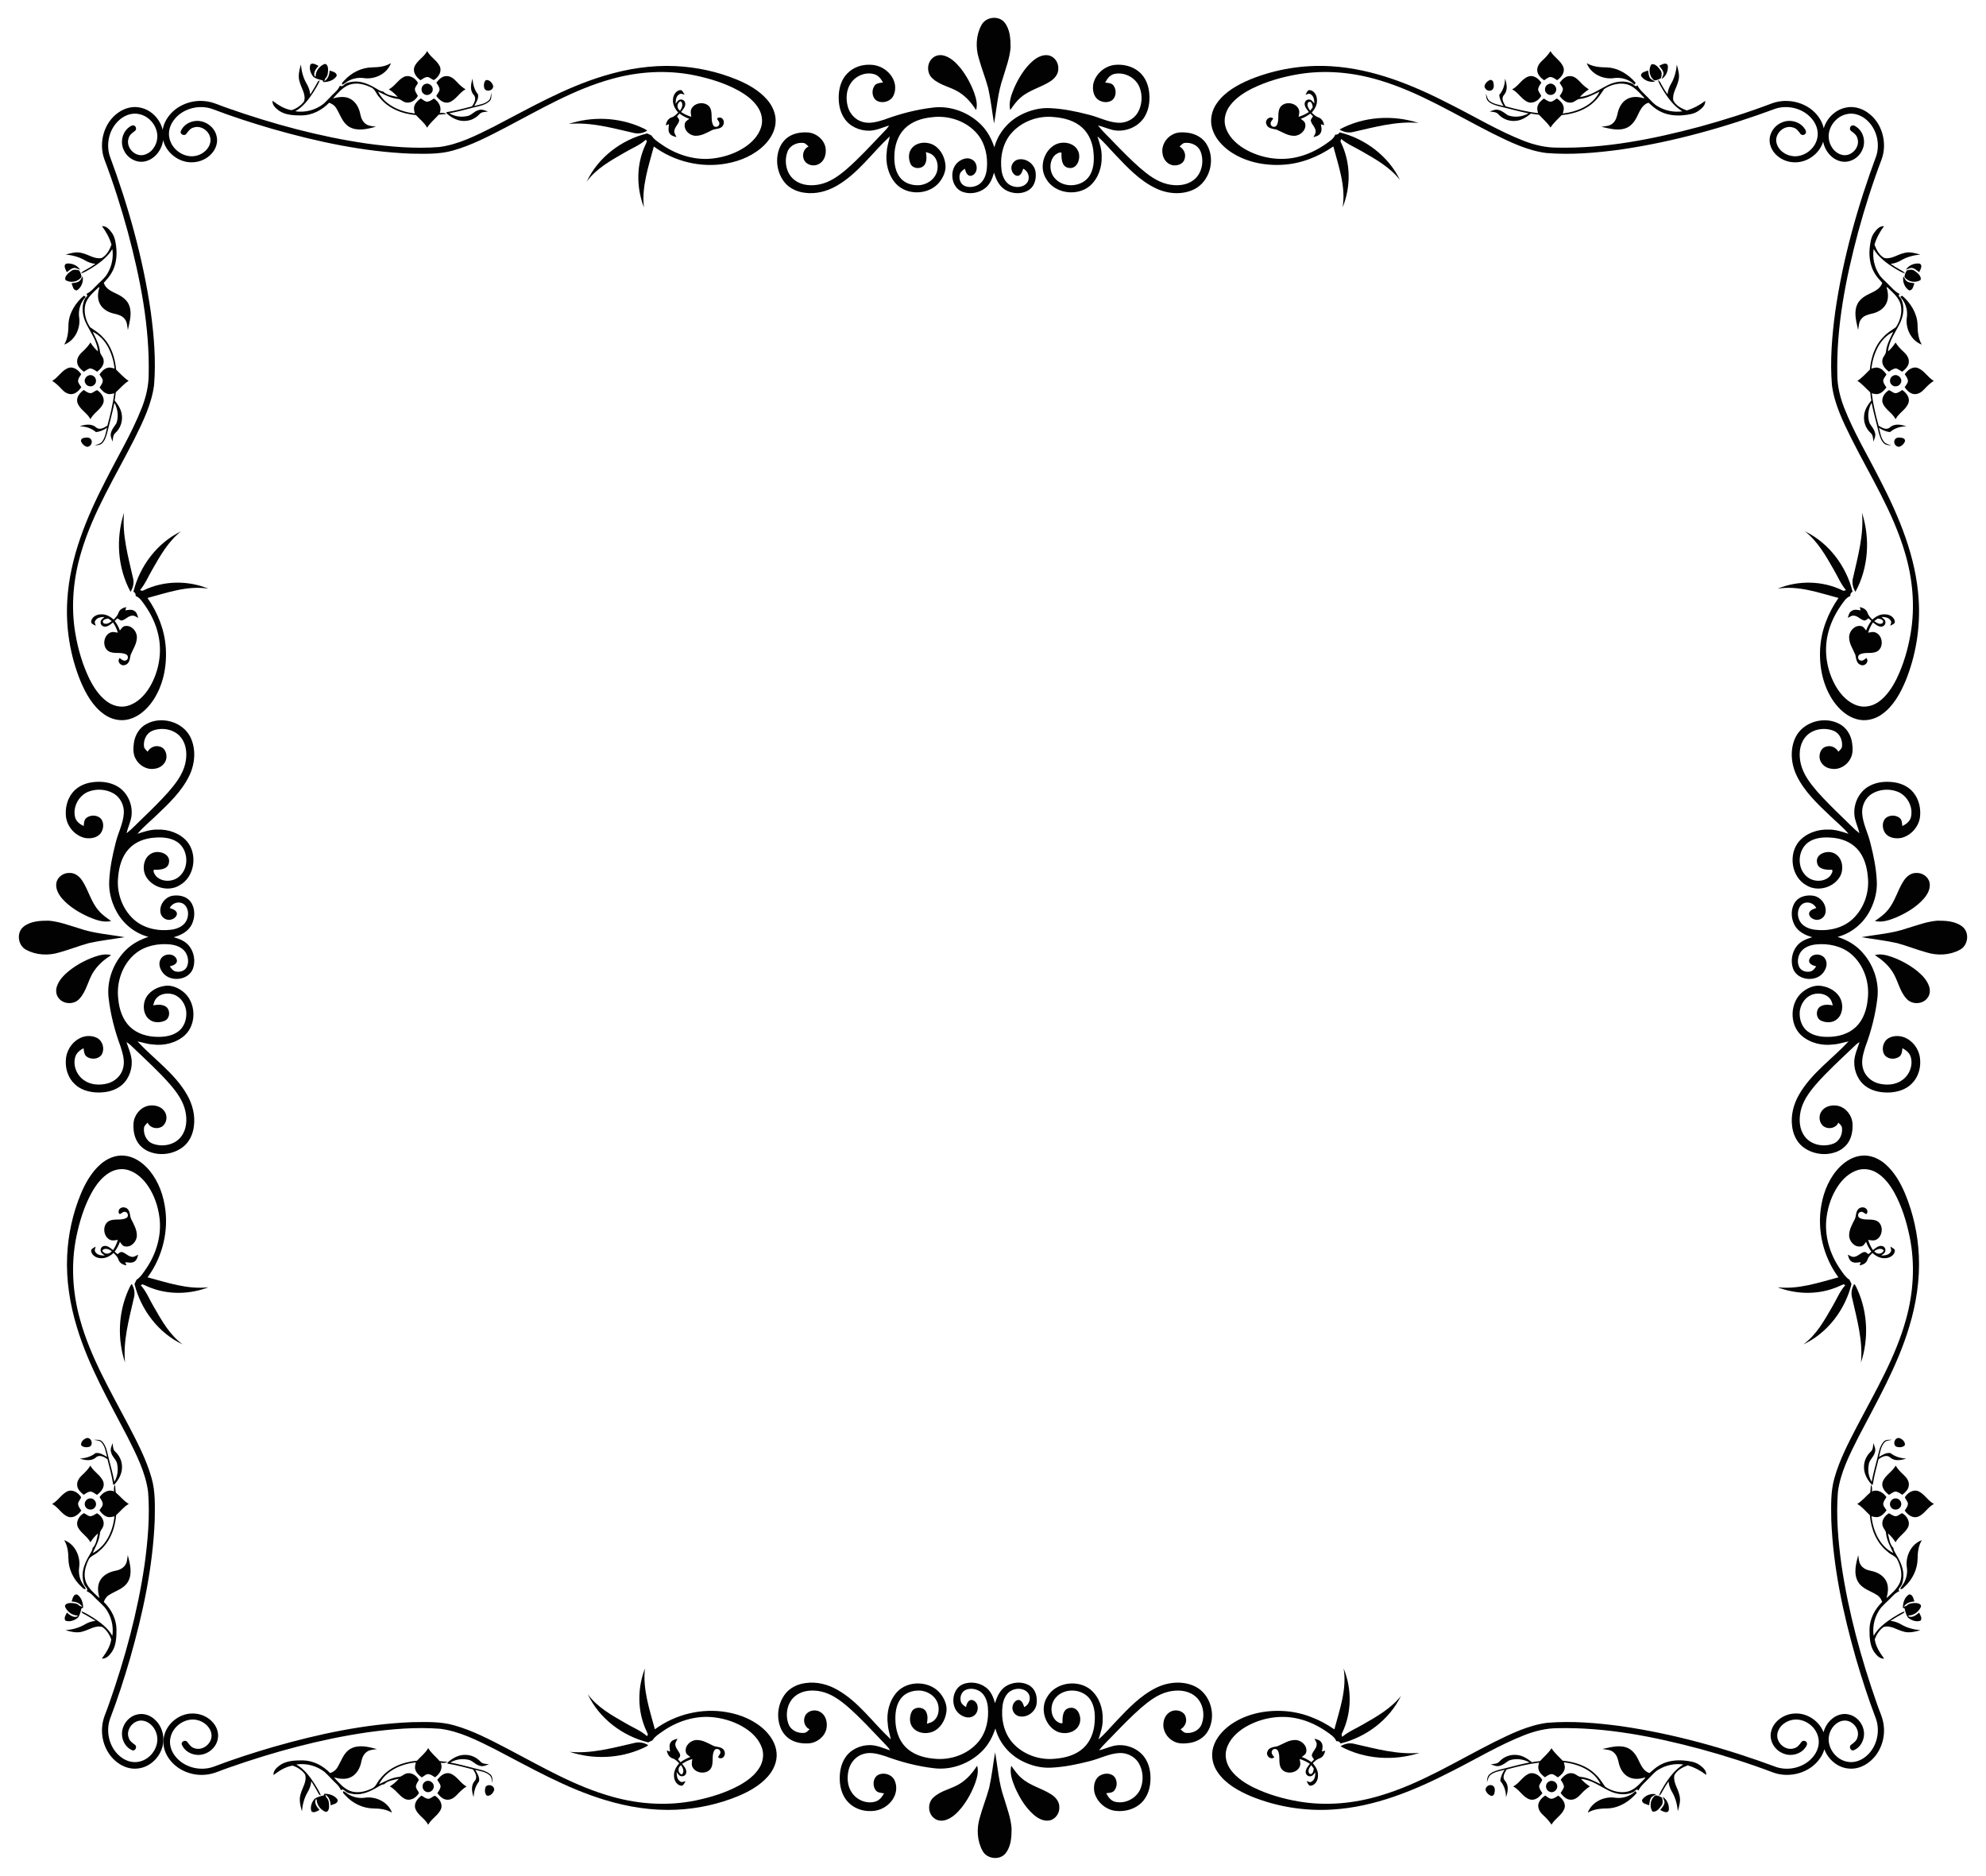 <?xml version="1.0" encoding="utf-8"?>
<!DOCTYPE svg PUBLIC "-//W3C//DTD SVG 1.1//EN" "http://www.w3.org/Graphics/SVG/1.1/DTD/svg11.dtd">
<svg version="1.1" id="Layer_1" xmlns="http://www.w3.org/2000/svg" xmlns:xlink="http://www.w3.org/1999/xlink" x="0px" y="0px"
	 viewBox="0 0 1935.419 1828.393" enable-background="new 0 0 1935.419 1828.393" xml:space="preserve">
<g>
	<path fill="#020202" d="M962.978,85.68c2.57,11.431,3.791,23.119,5.77,34.658
		c2.688-14.868,3.623-30.159,8.675-44.495c2.885-9.748,6.656-19.407,7.414-29.607c0-8.31-0.463-17.546-5.868-24.3
		c-5.731-7.148-18.255-5.602-22.459,2.422c-5.396,9.797-5.918,21.947-2.619,32.532
		C956.538,66.599,960.329,75.962,962.978,85.68z"/>
	<path fill="#020202" d="M409.821,78.207c2.196-1.398,4.431-3.308,7.207-3.121c2.147,0.522,3.692,2.373,5.839,2.954
		c4.49-2.727,8.192-8.537,5.534-13.755c-2.944-5.691-9.088-8.842-12.111-14.533
		c-3.062,6.065-10.004,9.147-12.455,15.547C401.983,70.537,405.804,75.332,409.821,78.207z"/>
	<path fill="#020202" d="M1504.802,78.247c1.733-1.073,3.318-2.491,5.297-3.131c2.826-0.305,5.14,1.595,7.375,3.042
		c4.126-2.777,8.054-7.798,5.947-13.007c-2.55-6.232-9.167-9.442-12.406-15.271
		c-2.255,3.377-4.962,6.39-7.985,9.098c-2.845,2.521-5.228,6.016-4.962,9.984
		C1498.53,73.008,1501.621,76.021,1504.802,78.247z"/>
	<path fill="#020202" d="M908.676,76.366c7.631,7.227,18.767,8.409,27.205,14.366
		c6.331,4.244,11.274,10.191,15.36,16.551c1.615-5.593,0.03-11.372-1.821-16.679
		c-3.21-8.842-7.788-17.201-13.657-24.556c-4.037-4.835-8.763-9.531-14.868-11.559
		c-4.017-1.447-8.832-0.896-12.032,2.058C903.084,61.419,902.985,71.374,908.676,76.366z"/>
	<path fill="#020202" d="M984.501,107.293c3.052-4.313,6.036-8.783,10.151-12.18
		c8.487-7.483,19.968-9.886,29.273-16.059c4.047-2.708,7.562-7.01,7.414-12.12
		c0.374-5.908-3.781-11.953-9.738-13.017c-5.652-0.965-11.077,2.038-15.232,5.603
		c-8.094,7.109-13.745,16.581-18.087,26.338C985.516,92.583,982.729,99.928,984.501,107.293z"/>
	<path fill="#020202" d="M314.421,78.306c0.177,0.414,0.541,1.25,0.719,1.674c4.785,0.059,10.043-1.625,12.849-5.731
		c0.817-3.81-4.175-4.519-6.784-5.494c-0.138,4.125-1.516,8.143-5.199,10.417
		c0.305-0.925,0.63-1.821,0.985-2.698c2.717-2.373,2.757-6.331,2.698-9.639c-0.128-2.107-1.329-5.455-4.037-4.253
		c-4.549,2.176-8.074,6.764-8.064,11.943c-0.226-0.02-0.689-0.039-0.916-0.049
		c-1.625-3.997,1.359-7.444,3.712-10.289c-2.353-1.083-5.238-3.269-7.788-1.506
		c-1.684,4.086,0.167,9.078,2.915,12.327C308.08,76.868,311.359,77.617,314.421,78.306z"/>
	<path fill="#020202" d="M336.526,80.807c4.933-3.751,11.323-5.524,17.487-4.746
		c10.801,1.792,23.148-3.88,27.008-14.543c-5.425,3.308-11.884,4.076-18.127,4.125
		c-10.299,0.128-20.214,5.012-27.136,12.544c-1.034,1.231-3.003,2.363-2.383,4.263
		C334.596,82.392,335.502,81.358,336.526,80.807z"/>
	<path fill="#020202" d="M1573.488,76.051c6.991-0.847,14.326,1.575,19.367,6.518c0.364-0.64,0.758-1.27,1.162-1.891
		c-7.079-8.162-16.886-14.464-27.933-14.976c-6.764-0.059-13.785-0.601-19.741-4.126
		C1550.271,72.231,1562.678,77.882,1573.488,76.051z"/>
	<path fill="#020202" d="M1619.322,76.996c4.391-2.629,6.567-8.133,6.006-13.066c-1.319-3.85-6.006-0.916-8.399,0.187
		c1.684,2.353,4.037,4.559,4.224,7.641C1620.888,73.609,1619.854,75.214,1619.322,76.996z"/>
	<path fill="#020202" d="M272.349,108.208c6.341,4.076,14.267,4.283,21.563,4.303
		c10.27-0.098,19.83-5.13,26.87-12.386c2.727,1.014,5.297,2.59,6.804,5.179
		c4.037,6.282,6.006,14.493,12.918,18.442c8.025,4.519,17.566,1.95,25.905-0.226
		c-3.151-0.601-6.597-0.482-9.373-2.314c-3.486-2.137-5.228-6.124-5.927-9.994
		c-1.122-5.937-4.244-11.924-9.748-14.858c-5.199-2.796-11.392-1.92-16.847-0.443
		c4.647-5.021,9.177-10.703,15.764-13.223c6.951-2.56,14.671-0.689,21.13,2.402
		c4.204,1.654,5.14,6.558,8.143,9.551c8.497,10.988,22.262,16.433,35.81,17.526
		c3.663,4.086,8.222,7.424,10.939,12.308c2.885-4.933,7.542-8.35,11.156-12.672
		c2.511-0.276,5.021-0.541,7.552-0.679c-1.92-1.359-4.313-1.231-6.528-0.955c2.452-5.504-1.014-11.116-5.553-14.149
		c-1.881,1.063-3.594,2.599-5.78,2.993c-2.826,0.64-4.844-1.92-7.109-3.102c-2.53,1.9-5.09,4.086-6.144,7.188
		c-0.975,2.442-0.197,5.081,0.364,7.522c-14.119-1.635-29.204-7.946-35.83-21.346
		c6.134,2.905,12.239,6.39,19.111,7.119c2.698,0.049,4.48,2.383,6.951,3.151c4.992,1.851,10.437-1.664,12.721-6.055
		c-1.132-2.245-3.003-4.293-2.875-6.952c0.433-2.166,2.156-3.751,2.983-5.75
		c-2.599-4.913-9.049-8.596-14.346-5.494c-5.396,3.042-8.487,8.94-14.06,11.825
		c3.289,1.969,6.164,4.529,8.704,7.394c-4.874-1.054-10.624-1.595-14.287-5.327
		c-2.442-0.02-4.381-1.723-6.469-2.767c-6.853-4.066-14.582-7.739-22.784-6.814
		c-3.033,0.453-6.41,0.778-8.714,3.042c-1.122,1.004-2.659,2.107-3.998,0.778
		c-1.191,2.343-2.639,4.578-4.618,6.341c-3.929,3.623-7.385,7.729-11.323,11.343
		c-7.69,6.154-17.959,8.812-27.687,7.385c7.729-4.401,13.164-11.668,17.9-19.003
		c2.215-3.614,4.529-7.227,6.046-11.205c-0.404,0.207-1.221,0.62-1.635,0.827
		c-2.452,4.381-4.913,8.783-7.66,13.007c-0.453-3.702-1.575-7.276-3.525-10.457
		c-3.387-5.711-5.041-12.229-5.632-18.786c-1.506,5.415-3.072,11.225-1.26,16.788
		c1.615,6.292,6.429,12.396,4.352,19.141c-2.954,4.076-7.414,7.069-12.19,8.586
		c-6.922-1.044-13.076-5.051-18.599-9.187C265.21,102.744,269.021,105.836,272.349,108.208z"/>
	<path fill="#020202" d="M784.319,187.903c10.624,1.487,21.504-1.319,30.73-6.607
		c20.943-11.865,34.737-32.246,52.066-48.315c-0.876,4.913-2.678,9.649-2.924,14.681
		c-1.516,11.037,1.349,22.922,8.852,31.33c10.919,11.963,32.512,11.156,42.555-1.536
		c3.899-5.031,6.735-11.491,5.642-17.969c-1.103-7.985-5.79-16.069-13.548-19.131
		c-6.183-2.363-14.178-1.526-18.737,3.643c-3.909,4.204-3.85,10.821-1.566,15.813
		c2.639,5.435,11.776,5.268,14.257-0.217c1.733-3.545,1.3-7.621,0.65-11.353c2.245,0.699,4.667,1.25,6.528,2.806
		c4.746,3.732,5.79,10.604,4.313,16.167c-2.245,8.015-10.476,13.322-18.599,13.341
		c-6.498,0.128-13.371-2.255-17.438-7.513c-4.5-5.75-5.652-13.342-5.534-20.441
		c0.059-9.748,2.924-19.939,9.866-27.057c7.02-7.197,17.122-10.388,26.919-11.303
		c16.256-2.068,33.89,3.86,44.416,16.709c7.522,9.265,10.023,21.76,8.94,33.447
		c-0.571,5.711-2.599,11.776-7.493,15.212c-4.125,2.698-9.708,3.614-14.267,1.526
		c-4.244-1.881-5.77-7.306-4.51-11.491c0.778-2.402,2.944-3.889,4.953-5.199
		c0.551,3.141,2.412,7.926,6.508,6.774c6.577-2.225,6.331-12.337,0.66-15.537
		c-4.519-2.855-10.27-0.778-14.001,2.402c-8.842,7.522-6.804,24.674,4.401,28.879
		c7.266,2.668,15.921,1.221,22.026-3.515c4.854-3.673,7.089-9.541,8.743-15.183
		c1.93,7.099,5.612,14.366,12.574,17.684c6.873,3.298,15.783,3.357,22.085-1.27
		c5.238-3.929,6.676-11.116,5.77-17.29c-1.142-7.729-9.403-13.666-17.064-11.884
		c-4.608,0.985-7.71,6.302-6.045,10.772c0.837,2.619,3.042,5.337,6.075,5.13
		c3.131-0.867,4.116-4.263,4.992-6.971c5.091,2.265,7.129,9.157,3.801,13.706
		c-3.948,4.982-11.678,5.179-16.857,2.087c-4.874-2.875-7.168-8.546-7.985-13.903
		c-1.723-12.839,1.004-26.841,9.758-36.736c10.27-11.52,26.456-17.201,41.708-15.449
		c9.698,0.817,19.761,3.515,27.097,10.24c7.05,6.351,10.516,15.852,11.106,25.157
		c0.63,7.552,0.069,15.764-4.253,22.243c-7.316,10.762-25.049,11.884-33.536,1.959
		c-5.524-6.075-5.819-16.758,0.167-22.587c1.743-1.27,4.224-3.17,6.37-2.255c-0.217,5.415,0,13.568,6.804,14.72
		c8.517,1.772,12.278-9.334,9.6-15.803c-3.377-8.773-15.173-10.831-22.823-6.666
		c-11.146,6.193-15.567,22.233-8.606,33.093c8.162,14.533,30.06,17.477,42.565,7.03
		c8.123-7.02,11.953-18.166,11.579-28.711c0.177-6.814-2.068-13.243-4.116-19.614
		c6.449,5.386,11.727,11.993,17.555,18.028c11.579,12.17,23.414,24.793,38.715,32.295
		c11.687,5.78,26.161,7.07,38.065,1.211c15.035-7.532,20.726-28.308,12.672-42.831
		c-3.535-6.774-10.693-10.998-18.097-12.14c-5.159-0.709-10.762-1.063-15.498,1.516
		c-6.755,3.318-11.323,11.067-9.974,18.629c0.502,4.933,3.83,9.57,8.645,11.106
		c4.963,1.506,11.766-0.601,12.967-6.203c1.388-4.647-0.925-9.364-5.002-11.707
		c1.487-1.428,2.895-3.279,5.1-3.554c6.026-0.67,12.721,2.156,15.193,7.975
		c3.919,9.57,1.694,22.134-6.951,28.436c-7.119,5.327-16.709,5.721-25.098,3.781
		c-10.555-2.491-19.328-9.324-27.372-16.276c-8.507-7.562-16.502-15.685-24.428-23.867
		c-5.287-5.691-11.156-10.89-15.951-17.014c3.998,0.827,7.739,2.511,11.678,3.604
		c12.524,4.234,27.786-1.329,34.245-12.977c4.145-7.394,4.953-16.286,3.722-24.566
		c-1.044-7.178-4.372-14.277-10.151-18.826c-6.4-5.159-14.937-7.129-23.02-6.331
		c-9.915,1.004-18.806,8.733-21.051,18.462c-0.906,5.199-0.118,11.382,4.096,15.025
		c3.742,3.023,9.531,3.869,13.736,1.3c4.697-3.19,5.1-10.555,1.733-14.828
		c-1.92-2.422-5.209-2.353-7.975-2.668c1.792-3.673,4.45-7.306,8.615-8.379
		c10.004-2.432,21.317,3.535,24.97,13.194c3.013,7.857,2.373,17.172-1.881,24.468
		c-3.889,6.548-11.609,10.299-19.151,9.846c-10.142-0.611-19.21-5.662-28.958-7.975
		c-12.13-3.111-24.487-5.671-37.022-6.262c-9.777-0.591-19.554,1.871-28.239,6.272
		c-12.79,6.311-22.735,18.097-26.348,31.951c-2.599-7.975-6.577-15.586-12.465-21.622
		c-12.101-12.416-30.011-19.279-47.331-17.172c-16.295,1.9-32.295,6.095-47.665,11.815
		c-6.715,2.087-13.991,4.253-20.982,2.146c-7.138-1.93-12.643-8.103-14.454-15.173
		c-1.989-7.66-1.447-16.463,3.318-23.02c4.943-7.03,14.543-10.841,22.853-8.192
		c3.86,1.201,6.331,4.579,8.222,7.956c-2.914,0.453-6.42,0.502-8.29,3.171
		c-2.934,4.165-2.609,10.87,1.516,14.169c5.465,3.702,14.041,1.516,16.935-4.48
		c2.639-5.445,2.137-12.121-0.867-17.309c-4.204-7.7-12.761-12.672-21.494-12.82
		c-8.33-0.443-16.994,2.471-22.755,8.635c-5.366,5.484-7.749,13.243-8.172,20.765
		c-0.384,7.828,0.886,16.059,5.327,22.686c5.248,8.084,15.143,12.416,24.625,12.18c6.686-0.197,12.8-3.131,19.072-5.12
		c-1.438,2.777-3.86,4.825-5.927,7.119c-11.697,12.18-23.04,24.753-35.83,35.83
		c-7.513,6.361-15.842,12.367-25.649,14.454c-8.103,1.713-17.28,1.27-24.163-3.791
		c-8.724-6.115-11.047-18.609-7.335-28.19c2.363-6.144,9.482-9.226,15.754-8.31
		c1.979,0.423,3.269,2.166,4.707,3.476c-5.277,2.245-6.823,9.206-3.938,13.893
		c3.111,4.815,10.309,5.839,14.907,2.58c5.09-3.328,6.558-10.142,5.474-15.813
		c-1.684-7.916-9.196-13.873-17.162-14.405c-5.868-0.374-11.973,0.413-17.182,3.279
		c-5.474,2.924-9.423,8.261-11.195,14.149c-3.338,10.388-1.221,22.351,5.494,30.956
		C769.166,183.581,776.728,187.007,784.319,187.903z"/>
	<path fill="#020202" d="M1612.273,78.424c2.304-0.197,4.47-1.024,6.4-2.294c0.778-2.639,1.211-5.603-0.66-7.887
		c-1.989-2.688-4.834-6.41-8.566-5.602C1606.04,67.308,1607.349,75.125,1612.273,78.424z"/>
	<path fill="#020202" d="M1451.839,98.549c-2.363-1.703-2.727-4.775-3.741-7.276c0.217,2.422,0.148,5.169,1.93,7.099
		c2.786,2.944,6.863,4.076,10.654,5.149c9.669,2.255,19.21,5.051,28.957,6.971
		c-6.046,3.328-13.509,4.293-20.047,1.9c-2.905-1.802-5.484-4.273-8.871-5.13
		c-3.062-1.152-6.075,0.492-8.94,1.408c2.964,0.453,6.489,0.295,8.586,2.885
		c4.303,4.687,10.909,7.02,17.221,6.193c5.445-0.551,10.161-3.663,14.316-7.03
		c2.609,0.443,5.248,0.817,7.907,1.103c3.751,4.145,8.162,7.71,11.195,12.495
		c2.964-4.628,7.188-8.162,10.909-12.14c11.609-1.083,23.513-4.844,31.931-13.263
		c3.869-3.456,6.528-7.946,9.462-12.14c6.292-4.224,14.434-6.39,21.927-4.667
		c7.158,1.822,11.914,7.808,16.817,12.879c0.059,0.246,0.197,0.719,0.266,0.965
		c-5.297-1.782-11.471-2.255-16.512,0.512c-4.943,2.629-7.926,7.897-9.187,13.194
		c-0.847,3.899-1.861,8.182-5.179,10.752c-3.003,2.639-7.188,2.511-10.87,3.19
		c7.631,1.566,15.675,4.165,23.385,1.497c5.583-1.821,9.226-6.863,11.648-11.953
		c2.481-5.12,4.933-11.175,10.88-13.046c3.19,2.845,6.37,5.79,10.171,7.857
		c6.981,3.998,15.291,5.1,23.237,4.431c5.327-0.561,11.008-1.142,15.478-4.421
		c3.151-2.314,6.745-5.268,6.41-9.629c-5.435,4.116-11.471,7.394-18.038,9.305
		c-5.041-1.871-10.476-4.667-13.017-9.62c-1.369-6.882,3.505-12.79,4.884-19.259
		c1.595-5.258-0.158-10.634-1.487-15.724c-0.64,6.38-2.215,12.721-5.435,18.314
		c-1.94,3.229-3.299,6.794-3.643,10.565c-1.959-2.777-3.8-5.612-5.396-8.596
		c-1.122-1.94-1.9-4.234-3.978-5.356c1.073,3.426,3.003,6.498,4.825,9.58
		c4.963,8.044,10.762,15.951,18.964,20.962c-8.123,1.152-16.552-0.492-23.601-4.677
		c-3.998-2.058-6.774-5.681-9.905-8.763c-3.603-3.86-7.995-7.099-10.289-11.993
		c-1.674,2.501-3.407-0.748-5.032-1.546c-7.483-3.466-16.315-2.196-23.523,1.359
		c-8.911,4.332-17.201,10.762-27.421,11.579c2.54-2.836,5.445-5.327,8.694-7.316
		c-3.259-2.087-6.154-4.657-8.734-7.532c-2.56-2.816-5.868-5.593-9.895-5.455
		c-4.313,0.01-7.444,3.397-9.876,6.558c1.083,1.92,2.649,3.653,3.239,5.839c-0.079,2.688-1.782,4.874-3.18,7.03
		c2.658,3.623,6.715,7.316,11.589,6.321c3.023-0.295,4.963-3.269,7.985-3.466
		c6.941-0.679,13.095-4.175,19.289-7.089c-6.479,13.489-21.74,19.574-35.771,21.317
		c0.364-2.107,1.349-4.234,0.768-6.38c-0.729-3.673-3.643-6.321-6.597-8.34
		c-1.782,1.034-3.338,2.59-5.337,3.151c-2.826,0.256-5.09-1.654-7.296-3.062
		c-2.747,2.078-5.583,4.598-6.301,8.143c-0.581,2.038,0.246,4.135,0.62,6.154
		c-10.703-1.339-21.209-3.85-31.596-6.705c-1.999-3.23-4.746-7.729-1.536-11.116
		c3.84-4.48,2.757-10.801,0.916-15.872c-0.02,5.74-1.763,11.451-5.583,15.833c0.315,3.958,2.019,7.582,4.185,10.87
		C1460.701,102.094,1455.699,101.523,1451.839,98.549z"/>
	<path fill="#020202" d="M1198.212,147.278c14.927,10.506,33.763,14.395,51.791,13.322
		c17.792-0.985,34.846-7.759,49.378-17.871c5.101,19.289,12.337,39.089,9.049,59.323
		c8.231-20.027,7.926-43.52-1.585-63.065c-0.847-1.142-0.207-2.393,0.158-3.545
		c5.987,5.031,13.292,8.025,19.998,11.943c13.499,7.69,27.52,15.586,37.307,28.002
		c-11.323-23.326-33.9-40.241-58.9-46.395c-0.729,1.762-2.294,2.393-4.116,2.196
		c-1.654,4.313-5.79,6.627-9.334,9.216c-8.546,5.947-18.127,10.535-28.317,12.82
		c-17.29,3.948-35.948,0.65-51.151-8.34c-8.113-4.933-15.606-12.071-18.235-21.445
		c-2.038-7.01,0.02-14.641,4.303-20.382c5.524-7.444,13.47-12.633,21.642-16.768
		c14.09-6.892,29.332-11.284,44.771-13.903c26.319-4.47,53.533-1.94,79.025,5.74
		c39.385,11.618,74.368,33.703,110.779,52.047c16.561,8.202,33.595,16.571,52.135,18.964
		c23.847,1.959,47.842-0.069,71.503-3.23c52.027-7.503,102.912-21.839,152.143-40.084
		c11.796-3.633,25.61-0.325,34.097,8.763c5.071,5.278,8.103,12.997,6.292,20.303
		c-2.225,10.161-12.337,17.989-22.745,17.398c-7.71-0.404-15.537-5.75-17.053-13.607
		c-1.713-8.714,7.769-17.27,16.226-14.395c3.279,0.768,5.327,3.594,7.188,6.183
		c1.408,2.068,5.386,1.044,5.425-1.556c0.167-1.792-1.152-3.229-2.107-4.569
		c-5.031-6.38-14.572-8.261-21.809-4.775c-7.985,3.377-13.243,12.633-11.037,21.199
		c2.53,10.26,12.908,17.162,23.198,17.408c12.53,0.703,24.789-8.078,28.469-20.005
		c1.721,8.788,8.07,16.84,16.939,19.027c8.566,2.206,17.822-3.052,21.199-11.037
		c3.486-7.237,1.605-16.778-4.775-21.809c-1.339-0.955-2.777-2.274-4.569-2.107
		c-2.599,0.039-3.623,4.017-1.556,5.425c2.59,1.861,5.415,3.909,6.183,7.188
		c2.875,8.458-5.681,17.94-14.395,16.226c-7.857-1.516-13.204-9.344-13.607-17.053
		c-0.591-10.408,7.237-20.52,17.398-22.745c7.306-1.812,15.025,1.221,20.303,6.292
		c9.088,8.487,12.396,22.302,8.763,34.097c-18.245,49.231-32.581,100.116-40.084,152.143
		c-3.161,23.66-5.189,47.655-3.23,71.503c2.393,18.54,10.762,35.574,18.964,52.135
		c18.343,36.411,40.428,71.394,52.047,110.779c7.68,25.492,10.21,52.706,5.74,79.025
		c-2.619,15.439-7.011,30.681-13.903,44.771c-4.135,8.172-9.324,16.118-16.768,21.642
		c-5.74,4.283-13.371,6.341-20.382,4.303c-9.373-2.629-16.512-10.122-21.445-18.235
		c-8.989-15.203-12.288-33.861-8.34-51.151c2.284-10.191,6.873-19.771,12.82-28.317
		c2.59-3.545,4.903-7.68,9.216-9.334c-0.197-1.821,0.433-3.387,2.196-4.116
		c-6.154-25-23.07-47.577-46.395-58.9c12.416,9.787,20.312,23.808,28.002,37.307
		c3.919,6.705,6.912,14.011,11.943,19.998c-1.152,0.364-2.402,1.004-3.545,0.158
		c-19.545-9.511-43.038-9.817-63.065-1.585c20.234-3.289,40.034,3.948,59.323,9.049
		c-10.112,14.533-16.886,31.586-17.871,49.379c-1.073,18.028,2.816,36.864,13.322,51.791
		c5.524,7.641,12.987,14.405,22.242,16.955c8.418,2.442,17.684,0.315,24.684-4.795
		c11.008-7.798,17.743-20.067,22.892-32.226c10.161-24.93,14.553-52.155,12.889-79.015
		c-2.471-41.551-18.777-80.66-37.681-117.209c-11.796-23.404-25.452-45.962-35.013-70.449
		c-3.938-10.171-6.577-20.943-6.617-31.911c-1.054-47.163,8.212-93.883,20.322-139.264
		c6.538-23.906,14.031-47.557,22.823-70.725c5.928-16.059,0.561-35.988-13.765-45.794
		c-6.105-4.273-13.942-6.4-21.317-4.657c-10.118,2.083-18.382,10.331-21.282,20.122
		c-0.824-3.776-2.452-7.394-4.66-10.548c-9.807-14.326-29.735-19.692-45.794-13.765
		c-23.168,8.793-46.819,16.285-70.725,22.823c-45.381,12.111-92.101,21.376-139.264,20.322
		c-10.969-0.039-21.74-2.678-31.911-6.617c-24.487-9.561-47.045-23.217-70.449-35.013
		c-36.549-18.905-75.658-35.21-117.209-37.681c-26.86-1.664-54.085,2.727-79.015,12.889
		c-12.16,5.149-24.428,11.884-32.226,22.892c-5.11,7.001-7.237,16.266-4.795,24.684
		C1183.807,134.291,1190.572,141.754,1198.212,147.278z"/>
	<path fill="#020202" d="M1612.824,79.517c-1.546-1.152-3.377-1.762-4.618-3.2c-1.605-2.196-1.605-5.031-2.097-7.572
		c-2.59,1.044-7.03,1.487-6.932,5.11C1601.845,78.296,1607.802,80.6,1612.824,79.517z"/>
	<path fill="#020202" d="M1488.378,99.249c5.208,2.501,10.969-1.181,13.578-5.721
		c-0.748-2.107-2.471-3.732-3.003-5.898c0.01-2.708,1.723-4.884,3.151-7.011
		c-2.737-3.889-7.276-7.69-12.357-6.154c-6.735,2.215-9.886,9.492-16.108,12.643
		C1479.477,90.032,1482.549,96.393,1488.378,99.249z"/>
	<path fill="#020202" d="M425.22,80.561c1.379,2.147,3.171,4.322,3.151,7.03c-0.502,2.205-2.146,3.938-3.2,5.918
		c2.865,3.958,7.572,7.936,12.8,6.124c6.459-2.452,9.639-9.373,15.685-12.583c-3.564-2.156-6.528-5.08-9.324-8.113
		c-2.471-2.668-5.77-5.021-9.58-4.766C430.616,74.308,427.632,77.557,425.22,80.561z"/>
	<path fill="#020202" d="M459.938,103.699c-8.103,2.087-16.197,4.283-24.477,5.563
		c-1.31,0.473,0.522,1.851,0.955,2.215c4.49,3.741,10.082,6.577,16.049,6.41
		c5.642,0.039,11.106-2.55,14.897-6.686c2.058-2.304,5.376-2.038,8.162-2.501c-2.954-1.014-6.124-2.649-9.265-1.329
		c-4.411,1.093-7.158,5.573-11.815,5.918c-5.622,1.044-11.648,0.128-16.542-2.885
		c7.572-1.457,15.035-3.397,22.479-5.386c5.593-1.477,11.845-2.166,16.374-6.095
		c2.649-2.107,2.048-5.671,2.058-8.635c-0.65,2.698-0.423,6.045-2.895,7.907
		c-3.82,3.299-9.078,3.83-13.765,5.09c1.881-3.407,4.628-7.316,3.643-11.343
		c-3.505-4.332-4.943-9.767-5.277-15.242c-1.625,5.041-2.806,11.235,1.004,15.636
		C464.792,95.763,462.192,100.509,459.938,103.699z"/>
	<path fill="#020202" d="M480.595,83.652c-0.876-2.924-3.761-6.311-7.129-5.543c-2.225,2.117-2.225,5.721-1.28,8.448
		C474.569,90.151,481.038,88.063,480.595,83.652z"/>
	<path fill="#020202" d="M1453.405,88.004c2.934-1.349,2.54-5.268,1.851-7.838c-0.423-1.762-2.284-2.934-3.929-1.881
		c-2.147,1.024-3.88,2.964-4.588,5.238C1446.384,86.823,1450.382,89.53,1453.405,88.004z"/>
	<path fill="#020202" d="M414.232,81.949c-3.919,1.388-4.736,7.276-1.201,9.561c3.19,2.678,8.418,0.098,8.684-3.919
		C422.227,83.731,417.806,80.255,414.232,81.949z"/>
	<path fill="#020202" d="M1509.174,81.939c-3.742,1.25-4.845,6.685-1.733,9.196c2.639,2.658,7.562,1.418,8.783-2.097
		C1518.094,84.903,1513.299,79.99,1509.174,81.939z"/>
	<path fill="#020202" d="M654.36,114.471c-3.338,1.123-5.051,4.45-5.504,7.749c0.778-0.295,2.324-0.886,3.092-1.181
		c-0.276,3.092-1.251,6.784,0.955,9.452c1.506,1.999,4.106,2.471,6.38,3.151c-0.955-2.127-2.737-4.273-2.009-6.735
		c0.66-3.338,3.564-5.622,4.5-8.822c0.512-1.881-1.073-3.17-2.028-4.5c0.817-0.975,1.644-1.94,2.462-2.885
		c2.934,2.166,6.164,3.929,9.61,5.159c-1.851,1.27-4.214,2.55-4.48,5.041
		c-1.123,6.085,4.844,11.412,10.634,11.461c5.681,0.039,10.713-2.885,15.626-5.356
		c3.042-1.654,6.951-0.935,9.718-3.23c2.836-2.156,2.905-7.375-0.541-8.96c-1.31-0.414-3.476-0.502-3.929,1.123
		c0.797,1.634,2.629,3.092,2.127,5.13c-0.384,2.56-4.096,3.545-5.652,1.467c-3.535-5.652,0.029-13.253-4.116-18.688
		c-4.51-5.189-14.247-3.948-17.369,2.176c-1.221,2.442-0.512,5.218-0.128,7.798
		c-3.564-1.014-6.922-2.619-10.004-4.647c1.94-2.521,4.608-5.238,4.037-8.704
		c-0.226-2.136-2.373-3.722-4.47-3.426c-2.412,0.049-3.505,2.481-4.864,4.086
		c0.138-3.239,0.226-7.217,3.387-9.078c1.556-1.487,3.594-0.02,5.396,0.108
		c-1.398-1.575-2.117-5.12-4.953-4.244c-4.175,0.994-6.41,5.573-6.41,9.59
		c-0.217,4.598,2.068,8.842,5.12,12.14C659.007,111.586,657.087,113.683,654.36,114.471z M663.389,98.658
		c2.924,2.619,1.172,6.508-0.61,9.245C659.244,105.708,659.362,100.223,663.389,98.658z"/>
	<path fill="#020202" d="M1285.232,114.579c-2.767-0.857-4.903-2.787-6.873-4.805
		c2.905-3.456,5.435-7.621,5.041-12.327c0.138-4.382-2.845-9.728-7.719-9.63
		c-1.989,0.61-2.383,2.993-3.426,4.529c1.605-0.364,3.367-1.733,4.962-0.482
		c3.22,1.713,3.564,5.681,3.663,8.931c-1.575-1.438-2.767-4.008-5.258-3.752
		c-2.314-0.246-4.283,2.028-4.185,4.253c0,3.131,2.393,5.474,4.106,7.877c-3.102,2.038-6.459,3.633-10.014,4.667
		c0.335-2.186,1.093-4.45,0.374-6.627c-2.304-7.444-14.149-9.049-18.373-2.53
		c-3.21,5.268-0.374,11.993-3.249,17.369c-1.201,2.265-4.825,2.048-5.74-0.325c-1.044-2.432,1.004-4.421,2.333-6.164
		c-3.633-3.003-8.487,1.398-6.774,5.445c1.26,4.224,6.213,4.519,9.807,5.277
		c5.543,2.255,10.732,6.026,16.955,6.085c5.908,0.226,12.111-5.179,11.185-11.333
		c-0.295-2.53-2.619-3.84-4.441-5.209c3.377-1.201,6.528-2.944,9.393-5.09c0.827,0.876,1.684,1.762,2.55,2.668
		c-0.797,1.162-1.664,2.294-2.206,3.623c0.423,4.116,4.677,6.695,4.795,10.929
		c0.217,2.136-1.359,3.86-2.147,5.721c2.402-0.768,5.268-1.28,6.695-3.633c1.841-2.649,1.103-5.986,0.571-8.901
		c1.063,0.286,2.146,0.571,3.239,0.867C1289.841,118.951,1288.344,115.751,1285.232,114.579z M1276.814,107.903
		c-1.625-2.284-3.81-5.435-1.881-8.172c3.082-2.087,4.234,2.56,4.372,4.844
		C1278.458,105.668,1277.631,106.781,1276.814,107.903z"/>
	<path fill="#020202" d="M1305.388,126.217c4.056,2.609,9.098,3.673,13.804,2.304
		c20.746-4.687,41.758-10.634,63.261-8.674C1357.277,111.684,1328.752,113.506,1305.388,126.217z"/>
	<path fill="#020202" d="M630.749,127.31c-1.753-1.457-3.919-2.274-5.957-3.22
		c-22.036-9.846-47.774-10.86-70.636-3.259c21.327-2.038,42.191,3.929,62.779,8.586
		C621.582,130.746,626.692,129.949,630.749,127.31z"/>
	<path fill="#020202" d="M86.694,919.253c11.431-2.57,23.119-3.791,34.658-5.77
		c-14.868-2.688-30.159-3.623-44.495-8.675c-9.748-2.885-19.407-6.656-29.607-7.414
		c-8.31,0-17.546,0.463-24.3,5.868c-7.148,5.731-5.602,18.255,2.422,22.459c9.797,5.396,21.947,5.918,32.532,2.619
		C67.612,925.692,76.976,921.902,86.694,919.253z"/>
	<path fill="#020202" d="M79.221,1472.41c-1.398-2.196-3.308-4.431-3.121-7.207c0.522-2.146,2.373-3.692,2.954-5.839
		c-2.727-4.49-8.537-8.192-13.755-5.534c-5.691,2.944-8.842,9.088-14.533,12.111
		c6.065,3.062,9.147,10.004,15.547,12.455C71.551,1480.248,76.346,1476.427,79.221,1472.41z"/>
	<path fill="#020202" d="M59.991,379.202c2.521,2.845,6.016,5.228,9.984,4.962c4.047-0.463,7.06-3.554,9.285-6.735
		c-1.073-1.733-2.491-3.318-3.131-5.297c-0.305-2.826,1.595-5.14,3.042-7.375
		c-2.777-4.126-7.798-8.054-13.007-5.947c-6.232,2.55-9.442,9.167-15.271,12.406
		C54.271,373.471,57.283,376.179,59.991,379.202z"/>
	<path fill="#020202" d="M77.379,973.555c7.227-7.631,8.409-18.767,14.366-27.205
		c4.244-6.331,10.191-11.274,16.552-15.36c-5.593-1.615-11.372-0.029-16.679,1.821
		c-8.842,3.21-17.201,7.788-24.556,13.657c-4.835,4.037-9.531,8.763-11.559,14.868
		c-1.447,4.017-0.896,8.832,2.058,12.032C62.433,979.147,72.388,979.246,77.379,973.555z"/>
	<path fill="#020202" d="M96.127,887.578c-7.483-8.487-9.886-19.968-16.059-29.273
		c-2.708-4.047-7.01-7.562-12.12-7.414c-5.908-0.374-11.953,3.781-13.017,9.738
		c-0.965,5.652,2.038,11.077,5.603,15.232c7.109,8.094,16.581,13.745,26.338,18.087
		c6.725,2.767,14.07,5.553,21.435,3.781C103.994,894.677,99.523,891.694,96.127,887.578z"/>
	<path fill="#020202" d="M76.021,1576.72c1.861-2.57,2.609-5.849,3.299-8.911c0.414-0.177,1.25-0.542,1.674-0.719
		c0.059-4.785-1.625-10.043-5.731-12.849c-3.81-0.817-4.519,4.175-5.494,6.784
		c4.125,0.138,8.143,1.516,10.417,5.199c-0.925-0.305-1.821-0.63-2.698-0.985c-2.373-2.717-6.331-2.757-9.639-2.698
		c-2.107,0.128-5.455,1.329-4.253,4.037c2.176,4.549,6.764,8.074,11.943,8.064c-0.02,0.226-0.039,0.689-0.049,0.915
		c-3.997,1.625-7.444-1.359-10.289-3.712c-1.083,2.353-3.269,5.238-1.506,7.788
		C67.779,1581.318,72.771,1579.467,76.021,1576.72z"/>
	<path fill="#020202" d="M79.201,1546.473c1.231,1.034,2.363,3.003,4.263,2.383c-0.059-1.221-1.093-2.127-1.644-3.151
		c-3.752-4.933-5.524-11.323-4.746-17.487c1.792-10.801-3.88-23.148-14.543-27.008
		c3.308,5.425,4.076,11.884,4.125,18.127C66.785,1529.636,71.669,1539.551,79.201,1546.473z"/>
	<path fill="#020202" d="M77.064,308.742c-0.847-6.991,1.575-14.326,6.518-19.367c-0.64-0.364-1.27-0.758-1.891-1.162
		c-8.162,7.079-14.464,16.886-14.976,27.933c-0.059,6.764-0.601,13.785-4.126,19.741
		C73.244,331.96,78.896,319.553,77.064,308.742z"/>
	<path fill="#020202" d="M72.771,261.077c1.851,0.266,3.456,1.3,5.238,1.831c-2.629-4.391-8.133-6.567-13.066-6.006
		c-3.85,1.319-0.916,6.006,0.187,8.399C67.484,263.618,69.69,261.264,72.771,261.077z"/>
	<path fill="#020202" d="M109.222,1609.882c4.076-6.341,4.283-14.267,4.303-21.563
		c-0.098-10.27-5.13-19.83-12.386-26.87c1.014-2.728,2.59-5.297,5.179-6.804
		c6.282-4.037,14.493-6.006,18.442-12.918c4.519-8.025,1.95-17.566-0.226-25.905
		c-0.601,3.151-0.482,6.597-2.314,9.373c-2.137,3.486-6.125,5.228-9.994,5.928
		c-5.937,1.122-11.924,4.244-14.858,9.748c-2.796,5.199-1.92,11.392-0.443,16.847
		c-5.021-4.647-10.703-9.177-13.223-15.764c-2.56-6.951-0.689-14.671,2.402-21.13
		c1.654-4.204,6.558-5.14,9.551-8.143c10.988-8.497,16.433-22.262,17.526-35.81
		c4.086-3.663,7.424-8.221,12.308-10.939c-4.933-2.885-8.35-7.542-12.672-11.156
		c-0.276-2.511-0.541-5.021-0.679-7.552c-1.359,1.92-1.231,4.313-0.955,6.528
		c-5.504-2.452-11.116,1.014-14.149,5.553c1.063,1.881,2.599,3.594,2.993,5.78c0.64,2.826-1.92,4.844-3.102,7.109
		c1.9,2.53,4.086,5.09,7.188,6.144c2.442,0.975,5.081,0.197,7.522-0.364
		c-1.635,14.12-7.946,29.204-21.346,35.83c2.905-6.134,6.39-12.239,7.119-19.111
		c0.049-2.698,2.383-4.48,3.151-6.951c1.851-4.992-1.664-10.437-6.055-12.721
		c-2.245,1.132-4.293,3.003-6.951,2.875c-2.166-0.433-3.751-2.156-5.75-2.983
		c-4.913,2.599-8.596,9.049-5.494,14.346c3.042,5.396,8.94,8.487,11.825,14.06
		c1.969-3.289,4.529-6.164,7.394-8.704c-1.054,4.874-1.595,10.624-5.327,14.287
		c-0.02,2.442-1.723,4.381-2.767,6.469c-4.066,6.853-7.739,14.582-6.814,22.784
		c0.453,3.033,0.778,6.41,3.042,8.714c1.004,1.122,2.107,2.658,0.778,3.997c2.343,1.191,4.578,2.639,6.341,4.618
		c3.623,3.929,7.729,7.385,11.343,11.323c6.154,7.69,8.812,17.959,7.385,27.688
		c-4.401-7.729-11.668-13.164-19.003-17.9c-3.614-2.215-7.227-4.529-11.205-6.045
		c0.207,0.404,0.62,1.221,0.827,1.635c4.381,2.452,8.783,4.913,13.007,7.66
		c-3.702,0.453-7.276,1.575-10.457,3.525c-5.711,3.387-12.229,5.041-18.786,5.632
		c5.415,1.506,11.225,3.072,16.788,1.26c6.292-1.615,12.396-6.43,19.141-4.352
		c4.076,2.954,7.069,7.414,8.586,12.19c-1.044,6.922-5.051,13.076-9.186,18.599
		C103.757,1617.02,106.849,1613.21,109.222,1609.882z"/>
	<path fill="#020202" d="M186.967,900.929c3.299-6.873,3.357-15.783-1.27-22.085
		c-3.929-5.238-11.116-6.676-17.29-5.77c-7.729,1.142-13.666,9.403-11.884,17.063
		c0.985,4.608,6.302,7.71,10.772,6.045c2.619-0.837,5.337-3.042,5.13-6.075c-0.867-3.131-4.263-4.116-6.971-4.992
		c2.265-5.09,9.157-7.129,13.706-3.801c4.982,3.948,5.179,11.678,2.087,16.857
		c-2.875,4.874-8.546,7.168-13.903,7.985c-12.839,1.723-26.841-1.004-36.736-9.758
		c-11.52-10.27-17.201-26.457-15.449-41.708c0.817-9.698,3.515-19.761,10.24-27.097
		c6.351-7.05,15.852-10.516,25.157-11.106c7.552-0.63,15.764-0.069,22.243,4.253
		c10.762,7.316,11.884,25.049,1.959,33.536c-6.075,5.524-16.758,5.819-22.587-0.167
		c-1.27-1.743-3.17-4.224-2.255-6.37c5.415,0.217,13.568,0,14.72-6.804c1.772-8.517-9.334-12.278-15.803-9.6
		c-8.773,3.377-10.831,15.173-6.666,22.823c6.193,11.146,22.233,15.567,33.093,8.606
		c14.533-8.162,17.477-30.06,7.03-42.565c-7.02-8.123-18.166-11.953-28.711-11.579
		c-6.814-0.177-13.243,2.068-19.613,4.116c5.386-6.449,11.993-11.727,18.028-17.556
		c12.17-11.579,24.793-23.414,32.295-38.715c5.78-11.687,7.07-26.161,1.211-38.065
		c-7.532-15.035-28.308-20.726-42.831-12.672c-6.774,3.535-10.998,10.693-12.14,18.097
		c-0.709,5.16-1.063,10.762,1.516,15.498c3.318,6.755,11.067,11.323,18.629,9.974
		c4.933-0.502,9.57-3.83,11.106-8.645c1.506-4.963-0.601-11.766-6.203-12.967
		c-4.647-1.388-9.364,0.926-11.707,5.002c-1.428-1.487-3.279-2.895-3.554-5.1
		c-0.67-6.026,2.156-12.721,7.975-15.193c9.57-3.919,22.134-1.694,28.436,6.952
		c5.327,7.119,5.721,16.709,3.781,25.098c-2.491,10.555-9.324,19.328-16.276,27.372
		c-7.562,8.507-15.685,16.502-23.867,24.428c-5.691,5.287-10.89,11.156-17.014,15.951
		c0.827-3.997,2.511-7.739,3.604-11.678c4.234-12.524-1.329-27.786-12.977-34.245
		c-7.394-4.145-16.286-4.953-24.566-3.722c-7.178,1.044-14.277,4.372-18.826,10.151
		c-5.159,6.4-7.129,14.937-6.331,23.02c1.004,9.915,8.734,18.806,18.462,21.051
		c5.199,0.906,11.382,0.118,15.025-4.096c3.023-3.742,3.869-9.531,1.3-13.736
		c-3.19-4.697-10.555-5.1-14.828-1.733c-2.422,1.92-2.353,5.209-2.668,7.975
		c-3.673-1.792-7.306-4.45-8.379-8.615c-2.432-10.004,3.535-21.317,13.194-24.97
		c7.857-3.013,17.172-2.373,24.468,1.881c6.548,3.889,10.299,11.609,9.846,19.151
		c-0.61,10.142-5.662,19.21-7.975,28.958c-3.111,12.13-5.671,24.487-6.262,37.022
		c-0.591,9.777,1.871,19.555,6.272,28.239c6.311,12.79,18.097,22.735,31.951,26.348
		c-7.975,2.599-15.586,6.577-21.622,12.465c-12.416,12.101-19.279,30.011-17.172,47.33
		c1.9,16.295,6.095,32.295,11.815,47.665c2.087,6.715,4.253,13.991,2.146,20.982
		c-1.93,7.138-8.103,12.643-15.173,14.454c-7.66,1.989-16.463,1.447-23.02-3.318
		c-7.03-4.943-10.841-14.543-8.192-22.853c1.201-3.86,4.579-6.331,7.956-8.221c0.453,2.914,0.502,6.42,3.171,8.29
		c4.165,2.934,10.87,2.609,14.169-1.516c3.702-5.465,1.516-14.041-4.48-16.935
		c-5.445-2.639-12.121-2.137-17.309,0.866c-7.7,4.204-12.672,12.761-12.82,21.494
		c-0.443,8.33,2.471,16.994,8.635,22.754c5.484,5.366,13.243,7.749,20.765,8.172
		c7.828,0.384,16.059-0.886,22.686-5.327c8.084-5.248,12.416-15.143,12.18-24.625
		c-0.197-6.685-3.131-12.8-5.12-19.072c2.777,1.438,4.825,3.86,7.119,5.927
		c12.18,11.697,24.753,23.04,35.83,35.83c6.361,7.513,12.367,15.842,14.454,25.649
		c1.713,8.103,1.27,17.28-3.791,24.163c-6.115,8.724-18.609,11.047-28.189,7.335
		c-6.144-2.363-9.226-9.482-8.31-15.754c0.423-1.979,2.166-3.269,3.476-4.707c2.245,5.278,9.206,6.823,13.893,3.938
		c4.815-3.111,5.839-10.309,2.58-14.907c-3.328-5.09-10.142-6.558-15.813-5.474
		c-7.916,1.684-13.873,9.196-14.405,17.162c-0.374,5.868,0.413,11.973,3.279,17.181
		c2.924,5.474,8.261,9.423,14.149,11.195c10.388,3.338,22.351,1.221,30.956-5.494
		c6.095-4.785,9.521-12.347,10.417-19.939c1.487-10.624-1.319-21.504-6.607-30.73
		c-11.864-20.943-32.246-34.737-48.315-52.066c4.913,0.876,9.649,2.678,14.681,2.924
		c11.037,1.516,22.922-1.349,31.33-8.852c11.963-10.919,11.156-32.512-1.536-42.555
		c-5.031-3.899-11.491-6.735-17.969-5.642c-7.985,1.103-16.069,5.79-19.131,13.548
		c-2.363,6.183-1.526,14.178,3.643,18.737c4.204,3.909,10.821,3.85,15.813,1.566
		c5.435-2.639,5.268-11.776-0.217-14.257c-3.545-1.733-7.621-1.3-11.353-0.65
		c0.699-2.245,1.25-4.667,2.806-6.528c3.732-4.746,10.604-5.79,16.167-4.313
		c8.015,2.245,13.322,10.476,13.341,18.599c0.128,6.498-2.255,13.371-7.513,17.438
		c-5.75,4.5-13.342,5.652-20.441,5.534c-9.748-0.059-19.938-2.924-27.057-9.866
		c-7.197-7.02-10.388-17.122-11.303-26.919c-2.068-16.256,3.86-33.89,16.709-44.416
		c9.265-7.522,21.76-10.023,33.447-8.94c5.711,0.571,11.776,2.599,15.212,7.493
		c2.698,4.125,3.614,9.708,1.526,14.267c-1.881,4.244-7.306,5.77-11.491,4.51
		c-2.402-0.778-3.889-2.944-5.199-4.953c3.141-0.551,7.926-2.412,6.774-6.508
		c-2.225-6.577-12.337-6.331-15.537-0.66c-2.855,4.519-0.778,10.27,2.402,14.001
		c7.522,8.842,24.675,6.804,28.879-4.401c2.668-7.266,1.221-15.921-3.515-22.026
		c-3.673-4.854-9.541-7.089-15.183-8.743C176.383,911.573,183.649,907.891,186.967,900.929z"/>
	<path fill="#020202" d="M79.437,269.958c-0.197-2.304-1.024-4.47-2.294-6.4c-2.639-0.778-5.603-1.211-7.887,0.66
		c-2.688,1.989-6.41,4.834-5.602,8.566C68.321,276.191,76.139,274.881,79.437,269.958z"/>
	<path fill="#020202" d="M92.927,257.188c-2.777,1.959-5.612,3.801-8.596,5.396c-1.94,1.123-4.234,1.9-5.356,3.978
		c3.426-1.073,6.498-3.003,9.58-4.825c8.044-4.963,15.951-10.762,20.962-18.964
		c1.152,8.123-0.492,16.552-4.677,23.601c-2.058,3.998-5.681,6.774-8.763,9.905
		c-3.86,3.604-7.099,7.995-11.993,10.289c2.501,1.674-0.748,3.407-1.546,5.031
		c-3.466,7.483-2.196,16.315,1.359,23.523c4.332,8.911,10.762,17.201,11.579,27.422
		c-2.836-2.54-5.327-5.445-7.316-8.694c-2.087,3.259-4.657,6.154-7.532,8.733c-2.816,2.56-5.593,5.868-5.455,9.895
		c0.01,4.313,3.397,7.444,6.558,9.876c1.92-1.083,3.653-2.649,5.839-3.239c2.688,0.079,4.874,1.782,7.03,3.18
		c3.623-2.659,7.316-6.715,6.321-11.589c-0.295-3.023-3.269-4.963-3.466-7.985
		c-0.679-6.942-4.175-13.095-7.089-19.289c13.489,6.479,19.574,21.74,21.317,35.771
		c-2.107-0.364-4.234-1.349-6.38-0.768c-3.673,0.729-6.321,3.643-8.34,6.597c1.034,1.782,2.59,3.338,3.151,5.337
		c0.256,2.826-1.654,5.09-3.062,7.296c2.078,2.747,4.598,5.583,8.143,6.302c2.038,0.581,4.135-0.246,6.154-0.62
		c-1.339,10.703-3.85,21.209-6.705,31.596c-3.23,1.999-7.729,4.746-11.116,1.536
		c-4.48-3.84-10.801-2.757-15.872-0.916c5.74,0.02,11.451,1.762,15.833,5.583c3.958-0.315,7.582-2.018,10.87-4.185
		c-1.25,4.569-1.821,9.57-4.795,13.43c-1.703,2.363-4.775,2.727-7.276,3.741
		c2.422-0.217,5.169-0.148,7.099-1.93c2.944-2.786,4.076-6.863,5.149-10.654
		c2.255-9.669,5.051-19.21,6.971-28.957c3.328,6.045,4.293,13.509,1.9,20.047
		c-1.802,2.905-4.273,5.484-5.13,8.871c-1.152,3.062,0.492,6.075,1.408,8.94c0.453-2.964,0.295-6.489,2.885-8.586
		c4.687-4.303,7.02-10.909,6.193-17.221c-0.551-5.445-3.663-10.161-7.03-14.316
		c0.443-2.609,0.817-5.248,1.103-7.907c4.145-3.751,7.71-8.162,12.495-11.195
		c-4.628-2.964-8.162-7.188-12.14-10.909c-1.083-11.609-4.844-23.513-13.263-31.931
		c-3.456-3.869-7.946-6.528-12.14-9.462c-4.224-6.292-6.39-14.434-4.667-21.927
		c1.822-7.158,7.808-11.914,12.879-16.817c0.246-0.059,0.719-0.197,0.965-0.266
		c-1.782,5.297-2.255,11.471,0.512,16.512c2.629,4.943,7.897,7.926,13.194,9.186c3.899,0.847,8.182,1.861,10.752,5.179
		c2.639,3.003,2.511,7.188,3.19,10.87c1.566-7.631,4.165-15.675,1.497-23.385
		c-1.821-5.583-6.863-9.226-11.953-11.648c-5.12-2.481-11.175-4.933-13.046-10.88
		c2.845-3.19,5.79-6.37,7.857-10.171c3.998-6.981,5.1-15.291,4.431-23.237
		c-0.561-5.327-1.142-11.008-4.421-15.478c-2.314-3.151-5.268-6.745-9.63-6.41
		c4.116,5.435,7.394,11.471,9.305,18.038c-1.871,5.041-4.667,10.476-9.62,13.017
		c-6.882,1.369-12.79-3.505-19.259-4.884c-5.258-1.595-10.634,0.158-15.724,1.487
		c6.38,0.64,12.721,2.215,18.314,5.435C85.591,255.484,89.156,256.843,92.927,257.188z"/>
	<path fill="#020202" d="M150.172,1675.487c-4.421-3.82-10.654-5.809-16.404-4.352
		c-8.743,1.871-15.222,10.614-14.907,19.476c0.187,6.449,3.968,13.046,10.122,15.468
		c2.954,0.995,4.923-3.653,2.58-5.346c-2.56-1.9-5.445-3.86-6.242-7.158c-2.816-8.221,5.11-17.526,13.647-16.413
		c7.237,0.925,12.682,7.552,14.001,14.464c2.255,11.195-5.996,22.991-17.004,25.423
		c-5.868,1.457-12.15-0.177-17.024-3.584c-12.022-8.251-16.541-25.058-11.54-38.548
		c7.286-19.102,13.568-38.587,19.289-58.21c12.564-43.953,22.262-89.068,24.084-134.873
		c0.167-13.794,0.797-27.894-3.102-41.295c-5.09-18.028-13.873-34.698-22.479-51.249
		c-17.536-33.526-37.15-66.521-47.242-103.286c-7.316-26.151-8.98-54.006-3.515-80.66
		c3.092-14.809,7.572-29.489,14.868-42.791c4.322-7.69,9.797-15.153,17.546-19.683
		c5.553-3.279,12.475-4.283,18.639-2.215c8.025,2.668,14.415,8.812,19.003,15.754
		c5.957,8.989,9.511,19.486,10.88,30.149c2.294,17.27-2.875,34.934-12.455,49.29
		c-2.924,4.145-5.553,8.763-9.905,11.599c-0.601,1.408-1.379,2.717-1.95,4.116
		c6.213,25.108,23.385,47.843,47.006,58.9c-12.721-9.186-20.46-23.296-28.15-36.598
		c-4.254-7.05-7.207-14.976-12.78-21.159c0.433-0.217,1.28-0.65,1.703-0.867
		c2.964,1.073,5.721,2.658,8.733,3.663c17.782,6.646,37.898,5.996,55.542-0.778
		c-20.322,2.304-39.965-4.529-59.303-9.679c14.681-19.938,21.002-45.883,16.66-70.302
		c-2.402-13.972-8.271-27.707-18.452-37.78c-5.691-5.524-12.967-9.836-21.002-10.525
		c-8.477-0.837-16.857,2.885-23.119,8.428c-8.802,7.759-14.681,18.235-19.171,28.928
		c-7.877,19.092-12.357,39.572-13.292,60.2c-1.103,23.581,2.649,47.202,9.521,69.74
		c11.402,37.858,31.311,72.241,49.438,107.136c8.487,16.965,17.477,34.324,19.929,53.386
		c1.841,23.67-0.246,47.478-3.466,70.951c-6.735,46.031-19.013,91.126-34.392,134.981
		c-2.393,7.453-6.272,14.553-6.873,22.488c-1.418,13.223,4.057,27.284,14.828,35.298
		c5.514,4.204,12.524,6.646,19.505,5.868c13.962-1.181,25.413-14.346,25.295-28.248
		C159.319,1688.011,156.04,1680.361,150.172,1675.487z"/>
	<path fill="#020202" d="M124.572,226.103c12.111,45.381,21.376,92.101,20.322,139.264
		c-0.039,10.969-2.678,21.74-6.617,31.911c-9.56,24.487-23.217,47.045-35.013,70.449
		c-18.905,36.549-35.21,75.658-37.681,117.209c-1.664,26.86,2.727,54.085,12.889,79.015
		c5.149,12.16,11.884,24.428,22.892,32.226c7.001,5.11,16.266,7.237,24.684,4.795
		c9.255-2.55,16.719-9.314,22.242-16.955c10.506-14.927,14.395-33.763,13.322-51.791
		c-0.985-17.792-7.759-34.846-17.871-49.379c19.289-5.1,39.089-12.337,59.323-9.049
		c-20.027-8.231-43.52-7.926-63.065,1.585c-1.142,0.847-2.393,0.207-3.545-0.158
		c5.031-5.987,8.025-13.292,11.943-19.998c7.69-13.499,15.586-27.52,28.002-37.307
		c-23.326,11.323-40.241,33.9-46.395,58.9c1.762,0.729,2.393,2.294,2.196,4.116
		c4.313,1.654,6.626,5.79,9.216,9.334c5.947,8.546,10.535,18.127,12.82,28.317
		c3.948,17.29,0.65,35.948-8.34,51.151c-4.933,8.113-12.071,15.606-21.445,18.235
		c-7.01,2.038-14.641-0.02-20.382-4.303c-7.444-5.524-12.633-13.47-16.768-21.642
		c-6.892-14.09-11.284-29.332-13.903-44.771c-4.47-26.319-1.94-53.533,5.74-79.025
		c11.618-39.385,33.703-74.368,52.047-110.779c8.202-16.561,16.571-33.595,18.964-52.135
		c1.959-23.847-0.069-47.842-3.23-71.503c-7.503-52.027-21.839-102.912-40.084-152.143
		c-3.633-11.796-0.325-25.61,8.763-34.097c5.278-5.071,12.997-8.103,20.303-6.292
		c10.161,2.225,17.989,12.337,17.398,22.745c-0.404,7.71-5.75,15.537-13.607,17.053
		c-8.714,1.713-17.27-7.769-14.395-16.226c0.768-3.279,3.594-5.327,6.183-7.188
		c2.068-1.408,1.044-5.386-1.556-5.425c-1.792-0.167-3.229,1.152-4.569,2.107
		c-6.38,5.031-8.261,14.572-4.775,21.809c3.377,7.985,12.633,13.243,21.199,11.037
		c9.413-2.321,15.983-11.25,17.197-20.654c2.927,12.26,14.983,21.769,27.658,21.661
		c7.582,0.098,15.232-3.18,20.106-9.049c3.82-4.421,5.809-10.654,4.352-16.404
		c-1.871-8.743-10.614-15.222-19.476-14.907c-6.449,0.187-13.046,3.968-15.468,10.122
		c-0.995,2.954,3.653,4.923,5.346,2.58c1.9-2.56,3.86-5.445,7.158-6.242
		c8.222-2.816,17.526,5.11,16.414,13.647c-0.926,7.237-7.552,12.682-14.464,14.001
		c-11.195,2.255-22.991-5.996-25.423-17.004c-1.457-5.868,0.177-12.15,3.584-17.024
		c8.251-12.022,25.058-16.541,38.548-11.54c19.102,7.286,38.587,13.568,58.211,19.289
		c43.953,12.564,89.068,22.262,134.873,24.084c13.794,0.167,27.894,0.797,41.295-3.102
		c18.028-5.09,34.698-13.873,51.249-22.479c33.526-17.536,66.521-37.15,103.286-47.242
		c26.151-7.316,54.006-8.98,80.66-3.515c14.809,3.092,29.489,7.572,42.791,14.868
		c7.69,4.322,15.153,9.797,19.683,17.546c3.279,5.553,4.283,12.475,2.215,18.639
		c-2.668,8.025-8.812,14.415-15.754,19.003c-8.99,5.957-19.486,9.511-30.149,10.88
		c-17.27,2.294-34.934-2.875-49.29-12.455c-4.145-2.924-8.763-5.553-11.599-9.905
		c-1.408-0.601-2.718-1.379-4.116-1.95c-25.108,6.213-47.843,23.385-58.9,47.005
		c9.186-12.721,23.296-20.46,36.598-28.15c7.05-4.254,14.976-7.207,21.159-12.78
		c0.217,0.433,0.65,1.28,0.867,1.703c-1.073,2.964-2.658,5.721-3.663,8.734
		c-6.646,17.782-5.996,37.898,0.778,55.542c-2.304-20.322,4.529-39.965,9.679-59.303
		c19.939,14.681,45.883,21.002,70.302,16.66c13.972-2.402,27.707-8.271,37.78-18.452
		c5.524-5.691,9.836-12.967,10.525-21.002c0.837-8.477-2.885-16.857-8.428-23.119
		c-7.759-8.802-18.235-14.681-28.928-19.17c-19.092-7.877-39.572-12.357-60.199-13.292
		c-23.581-1.103-47.203,2.649-69.74,9.521c-37.858,11.402-72.241,31.311-107.136,49.438
		c-16.965,8.487-34.324,17.477-53.386,19.929c-23.67,1.841-47.478-0.246-70.951-3.466
		c-46.031-6.735-91.126-19.013-134.981-34.393c-7.454-2.393-14.553-6.272-22.489-6.873
		c-13.223-1.418-27.284,4.057-35.298,14.828c-2.932,3.846-5.003,8.42-5.726,13.204
		c-2.445-10.467-11.048-19.491-21.701-21.684c-7.375-1.743-15.212,0.384-21.317,4.657
		c-14.326,9.807-19.692,29.735-13.765,45.794C110.541,178.547,118.034,202.197,124.572,226.103z"/>
	<path fill="#020202" d="M74.869,283.054c4.441-2.668,6.745-8.625,5.662-13.647c-1.152,1.546-1.762,3.377-3.2,4.618
		c-2.196,1.605-5.031,1.605-7.572,2.097C70.802,278.712,71.245,283.152,74.869,283.054z"/>
	<path fill="#020202" d="M75.479,392.484c2.215,6.735,9.492,9.886,12.643,16.108
		c2.924-5.839,9.285-8.911,12.14-14.74c2.501-5.208-1.181-10.969-5.721-13.578
		c-2.107,0.748-3.732,2.471-5.898,3.003c-2.708-0.01-4.884-1.723-7.011-3.151
		C77.744,382.864,73.943,387.403,75.479,392.484z"/>
	<path fill="#020202" d="M75.184,1447.48c0.138,4.135,3.387,7.119,6.39,9.531c2.147-1.378,4.322-3.17,7.03-3.151
		c2.205,0.502,3.938,2.146,5.918,3.2c3.958-2.865,7.936-7.572,6.124-12.8
		c-2.452-6.459-9.373-9.639-12.583-15.685c-2.156,3.564-5.081,6.528-8.113,9.324
		C77.281,1440.371,74.928,1443.669,75.184,1447.48z"/>
	<path fill="#020202" d="M93.35,1420.708c3.426-3.269,8.172-0.67,11.363,1.585
		c2.087,8.103,4.283,16.197,5.563,24.477c0.473,1.31,1.851-0.522,2.215-0.955
		c3.741-4.49,6.577-10.082,6.41-16.049c0.039-5.642-2.55-11.107-6.686-14.897
		c-2.304-2.058-2.038-5.376-2.501-8.162c-1.014,2.954-2.649,6.124-1.329,9.265c1.093,4.411,5.573,7.158,5.918,11.815
		c1.044,5.622,0.128,11.648-2.885,16.541c-1.457-7.572-3.397-15.035-5.386-22.479
		c-1.477-5.593-2.166-11.845-6.095-16.374c-2.107-2.649-5.671-2.048-8.635-2.058
		c2.698,0.65,6.046,0.423,7.907,2.895c3.299,3.82,3.83,9.078,5.09,13.765
		c-3.407-1.881-7.316-4.628-11.343-3.643c-4.332,3.505-9.767,4.943-15.242,5.277
		C82.755,1423.337,88.949,1424.518,93.35,1420.708z"/>
	<path fill="#020202" d="M87.57,1410.045c3.594-2.383,1.506-8.852-2.905-8.409c-2.924,0.876-6.311,3.761-5.543,7.129
		C81.239,1410.99,84.843,1410.99,87.57,1410.045z"/>
	<path fill="#020202" d="M84.538,435.492c3.299,0.354,6.006-3.643,4.48-6.666c-1.349-2.934-5.268-2.54-7.838-1.851
		c-1.762,0.423-2.934,2.284-1.881,3.929C80.323,433.05,82.263,434.783,84.538,435.492z"/>
	<path fill="#020202" d="M82.962,1467.999c1.388,3.919,7.276,4.736,9.561,1.201c2.678-3.19,0.098-8.419-3.919-8.684
		C84.744,1460.004,81.269,1464.425,82.962,1467.999z"/>
	<path fill="#020202" d="M92.149,374.79c2.658-2.639,1.418-7.562-2.097-8.783c-4.135-1.871-9.049,2.924-7.099,7.05
		C84.203,376.799,89.638,377.902,92.149,374.79z"/>
	<path fill="#020202" d="M134.655,1222.948c-2.127,0.955-4.273,2.737-6.735,2.009
		c-3.338-0.66-5.622-3.564-8.822-4.5c-1.881-0.512-3.171,1.073-4.5,2.028
		c-0.975-0.817-1.94-1.644-2.885-2.461c2.166-2.934,3.929-6.164,5.159-9.61c1.27,1.851,2.55,4.214,5.041,4.48
		c6.085,1.122,11.412-4.844,11.461-10.634c0.039-5.681-2.885-10.713-5.356-15.626
		c-1.654-3.042-0.935-6.951-3.229-9.718c-2.156-2.836-7.375-2.905-8.96,0.541c-0.414,1.31-0.502,3.476,1.123,3.929
		c1.634-0.797,3.092-2.629,5.13-2.127c2.56,0.384,3.545,4.096,1.467,5.652c-5.652,3.535-13.253-0.029-18.688,4.116
		c-5.189,4.51-3.948,14.247,2.176,17.369c2.442,1.221,5.218,0.512,7.798,0.128
		c-1.014,3.564-2.619,6.922-4.647,10.004c-2.521-1.94-5.238-4.608-8.704-4.037
		c-2.136,0.226-3.722,2.373-3.426,4.47c0.049,2.412,2.481,3.505,4.086,4.864c-3.239-0.138-7.217-0.226-9.078-3.387
		c-1.487-1.556-0.02-3.594,0.108-5.396c-1.575,1.398-5.12,2.117-4.244,4.953
		c0.994,4.175,5.573,6.41,9.59,6.41c4.598,0.217,8.842-2.068,12.14-5.12c1.94,1.94,4.037,3.86,4.824,6.587
		c1.122,3.338,4.45,5.051,7.749,5.504c-0.295-0.778-0.886-2.324-1.181-3.092c3.092,0.276,6.784,1.251,9.452-0.955
		C133.503,1227.822,133.975,1225.222,134.655,1222.948z M99.671,1218.842c2.619-2.924,6.508-1.172,9.245,0.611
		C106.721,1222.987,101.237,1222.869,99.671,1218.842z"/>
	<path fill="#020202" d="M118.044,604.885c4.116-0.423,6.695-4.677,10.929-4.795c2.137-0.217,3.86,1.359,5.721,2.146
		c-0.768-2.402-1.28-5.268-3.633-6.695c-2.649-1.841-5.986-1.103-8.901-0.571
		c0.286-1.063,0.571-2.146,0.867-3.239c-3.062,0.66-6.262,2.156-7.434,5.268
		c-0.857,2.767-2.787,4.903-4.805,6.873c-3.456-2.905-7.621-5.435-12.327-5.041
		c-4.382-0.138-9.728,2.846-9.63,7.719c0.611,1.989,2.993,2.383,4.529,3.426c-0.364-1.605-1.733-3.367-0.482-4.962
		c1.713-3.22,5.681-3.564,8.931-3.663c-1.438,1.575-4.007,2.767-3.752,5.258
		c-0.246,2.314,2.028,4.283,4.253,4.185c3.131,0,5.474-2.393,7.877-4.106c2.038,3.102,3.633,6.459,4.667,10.014
		c-2.186-0.335-4.45-1.093-6.627-0.374c-7.444,2.304-9.049,14.149-2.53,18.373
		c5.268,3.21,11.993,0.374,17.369,3.249c2.264,1.201,2.048,4.825-0.325,5.74
		c-2.432,1.044-4.421-1.004-6.164-2.334c-3.003,3.633,1.398,8.487,5.445,6.774
		c4.224-1.26,4.519-6.213,5.277-9.807c2.255-5.543,6.026-10.732,6.085-16.955
		c0.226-5.908-5.179-12.111-11.333-11.185c-2.53,0.295-3.84,2.619-5.209,4.441
		c-1.201-3.377-2.944-6.528-5.09-9.393c0.876-0.827,1.762-1.684,2.668-2.55
		C115.583,603.477,116.715,604.344,118.044,604.885z M100.744,607.297c-2.087-3.082,2.56-4.234,4.844-4.372
		c1.093,0.847,2.205,1.674,3.328,2.491C106.632,607.041,103.482,609.227,100.744,607.297z"/>
	<path fill="#020202" d="M129.535,563.039c-4.687-20.746-10.634-41.758-8.674-63.262
		c-8.162,25.177-6.341,53.701,6.37,77.066C129.84,572.787,130.903,567.745,129.535,563.039z"/>
	<path fill="#020202" d="M128.323,1251.482c-1.457,1.753-2.274,3.919-3.22,5.957
		c-9.846,22.036-10.86,47.774-3.259,70.636c-2.038-21.327,3.929-42.191,8.586-62.779
		C131.76,1260.649,130.962,1255.539,128.323,1251.482z"/>
	<path fill="#020202" d="M1912.469,903.263c-6.754-5.405-15.99-5.868-24.3-5.868
		c-10.201,0.758-19.86,4.529-29.607,7.414c-14.336,5.051-29.627,5.987-44.495,8.675
		c11.54,1.979,23.227,3.2,34.659,5.77c9.718,2.649,19.082,6.439,28.79,9.088c10.585,3.299,22.735,2.777,32.532-2.619
		C1918.071,921.518,1919.617,908.994,1912.469,903.263z"/>
	<path fill="#020202" d="M1870.121,1453.83c-5.218-2.658-11.028,1.044-13.755,5.534
		c0.581,2.147,2.432,3.692,2.954,5.839c0.187,2.777-1.723,5.012-3.121,7.207c2.875,4.017,7.67,7.838,12.908,5.987
		c6.4-2.452,9.482-9.393,15.547-12.455C1878.963,1462.918,1875.812,1456.774,1870.121,1453.83z"/>
	<path fill="#020202" d="M1856.248,364.757c1.447,2.235,3.348,4.549,3.042,7.375c-0.64,1.979-2.058,3.564-3.131,5.297
		c2.225,3.18,5.238,6.272,9.285,6.735c3.968,0.266,7.463-2.117,9.984-4.962c2.708-3.023,5.721-5.731,9.098-7.985
		c-5.829-3.239-9.039-9.856-15.271-12.406C1864.046,356.703,1859.024,360.632,1856.248,364.757z"/>
	<path fill="#020202" d="M1843.674,946.35c5.957,8.438,7.138,19.574,14.366,27.205
		c4.992,5.691,14.947,5.593,19.82-0.187c2.954-3.2,3.505-8.015,2.058-12.032
		c-2.028-6.105-6.725-10.831-11.559-14.868c-7.355-5.868-15.714-10.447-24.556-13.657
		c-5.307-1.851-11.087-3.436-16.679-1.821C1833.483,935.076,1839.43,940.019,1843.674,946.35z"/>
	<path fill="#020202" d="M1848.548,893.948c9.758-4.342,19.23-9.994,26.338-18.087
		c3.564-4.155,6.567-9.58,5.603-15.232c-1.063-5.957-7.109-10.112-13.017-9.738
		c-5.11-0.148-9.413,3.367-12.12,7.414c-6.174,9.305-8.576,20.785-16.059,29.273
		c-3.397,4.116-7.867,7.099-12.18,10.151C1834.477,899.502,1841.823,896.715,1848.548,893.948z"/>
	<path fill="#020202" d="M1859.93,1575.558c-0.01-0.226-0.029-0.689-0.049-0.915
		c5.179,0.01,9.768-3.515,11.944-8.064c1.201-2.708-2.147-3.909-4.253-4.037c-3.308-0.059-7.266-0.019-9.639,2.698
		c-0.876,0.354-1.772,0.679-2.698,0.985c2.274-3.683,6.292-5.061,10.417-5.199
		c-0.975-2.609-1.684-7.601-5.494-6.784c-4.106,2.806-5.79,8.064-5.731,12.849c0.423,0.177,1.26,0.542,1.674,0.719
		c0.689,3.062,1.438,6.341,3.298,8.911c3.249,2.747,8.241,4.598,12.327,2.915c1.762-2.55-0.423-5.435-1.506-7.788
		C1867.373,1574.2,1863.928,1577.183,1859.93,1575.558z"/>
	<path fill="#020202" d="M1858.345,1528.218c0.778,6.164-0.994,12.554-4.746,17.487
		c-0.551,1.024-1.585,1.93-1.644,3.151c1.9,0.62,3.033-1.349,4.263-2.383
		c7.532-6.922,12.416-16.837,12.544-27.136c0.049-6.242,0.817-12.701,4.125-18.127
		C1862.224,1505.07,1856.553,1517.417,1858.345,1528.218z"/>
	<path fill="#020202" d="M1853.727,288.213c-0.62,0.404-1.25,0.797-1.891,1.162
		c4.943,5.041,7.365,12.377,6.518,19.367c-1.831,10.811,3.82,23.217,14.474,27.146
		c-3.525-5.957-4.066-12.977-4.125-19.741C1868.191,305.099,1861.889,295.293,1853.727,288.213z"/>
	<path fill="#020202" d="M1857.409,262.909c1.782-0.532,3.387-1.565,5.238-1.831c3.082,0.187,5.287,2.54,7.641,4.224
		c1.103-2.393,4.037-7.079,0.187-8.399C1865.542,256.341,1860.038,258.517,1857.409,262.909z"/>
	<path fill="#020202" d="M1842.286,1579.841c4.224-2.747,8.625-5.209,13.007-7.66
		c0.207-0.414,0.62-1.231,0.827-1.635c-3.978,1.516-7.591,3.83-11.205,6.045
		c-7.335,4.736-14.602,10.171-19.003,17.9c-1.427-9.728,1.231-19.998,7.385-27.688
		c3.614-3.938,7.719-7.394,11.343-11.323c1.762-1.979,3.997-3.426,6.341-4.618c-1.329-1.339-0.226-2.875,0.778-3.997
		c2.265-2.304,2.59-5.681,3.042-8.714c0.925-8.202-2.747-15.931-6.814-22.784
		c-1.044-2.087-2.747-4.027-2.767-6.469c-3.732-3.663-4.273-9.413-5.327-14.287
		c2.865,2.54,5.425,5.415,7.394,8.704c2.885-5.573,8.783-8.665,11.825-14.06
		c3.102-5.297-0.581-11.746-5.494-14.346c-1.999,0.827-3.584,2.55-5.75,2.983c-2.658,0.128-4.707-1.743-6.951-2.875
		c-4.391,2.284-7.907,7.729-6.055,12.721c0.768,2.471,3.102,4.253,3.151,6.951
		c0.729,6.873,4.214,12.977,7.119,19.111c-13.4-6.627-19.712-21.711-21.346-35.83
		c2.442,0.561,5.081,1.339,7.522,0.364c3.102-1.054,5.287-3.614,7.188-6.144c-1.182-2.265-3.742-4.283-3.102-7.109
		c0.394-2.186,1.93-3.899,2.993-5.78c-3.033-4.539-8.645-8.005-14.149-5.553c0.276-2.215,0.404-4.608-0.955-6.528
		c-0.138,2.53-0.404,5.041-0.679,7.552c-4.322,3.614-7.739,8.271-12.672,11.156
		c4.884,2.717,8.222,7.276,12.308,10.939c1.093,13.548,6.538,27.313,17.526,35.81
		c2.993,3.003,7.897,3.938,9.551,8.143c3.092,6.459,4.963,14.178,2.402,21.13
		c-2.521,6.587-8.202,11.116-13.223,15.764c1.477-5.455,2.353-11.648-0.443-16.847
		c-2.934-5.504-8.921-8.625-14.858-9.748c-3.869-0.699-7.857-2.442-9.994-5.928
		c-1.831-2.777-1.713-6.223-2.314-9.373c-2.176,8.34-4.746,17.881-0.226,25.905
		c3.948,6.912,12.16,8.881,18.442,12.918c2.59,1.506,4.165,4.076,5.179,6.804
		c-7.257,7.04-12.288,16.601-12.386,26.87c0.019,7.296,0.226,15.222,4.303,21.563
		c2.373,3.328,5.465,7.138,10.004,6.814c-4.135-5.524-8.143-11.678-9.187-18.599
		c1.516-4.775,4.51-9.236,8.586-12.19c6.745-2.078,12.849,2.737,19.141,4.352
		c5.563,1.812,11.372,0.246,16.788-1.26c-6.557-0.591-13.075-2.245-18.786-5.632
		C1849.562,1581.417,1845.988,1580.294,1842.286,1579.841z"/>
	<path fill="#020202" d="M1822.711,886.85c4.401-8.684,6.863-18.462,6.272-28.239
		c-0.591-12.534-3.151-24.891-6.262-37.022c-2.314-9.748-7.365-18.816-7.975-28.958
		c-0.453-7.542,3.299-15.261,9.846-19.151c7.296-4.253,16.611-4.894,24.468-1.881
		c9.659,3.653,15.626,14.966,13.194,24.97c-1.073,4.165-4.707,6.824-8.379,8.615
		c-0.315-2.767-0.246-6.055-2.668-7.975c-4.273-3.367-11.638-2.964-14.828,1.733
		c-2.57,4.204-1.723,9.994,1.3,13.736c3.643,4.214,9.827,5.002,15.025,4.096
		c9.728-2.245,17.457-11.136,18.461-21.051c0.798-8.084-1.172-16.62-6.331-23.02
		c-4.549-5.78-11.648-9.108-18.826-10.151c-8.281-1.231-17.172-0.423-24.566,3.722
		c-11.648,6.459-17.211,21.721-12.977,34.245c1.093,3.938,2.777,7.68,3.603,11.678
		c-6.124-4.795-11.323-10.663-17.014-15.951c-8.182-7.926-16.305-15.921-23.867-24.428
		c-6.951-8.044-13.784-16.817-16.276-27.372c-1.94-8.389-1.546-17.979,3.781-25.098
		c6.301-8.645,18.865-10.87,28.436-6.952c5.819,2.471,8.645,9.167,7.975,15.193
		c-0.276,2.205-2.127,3.614-3.554,5.1c-2.343-4.076-7.06-6.39-11.707-5.002
		c-5.603,1.201-7.71,8.005-6.203,12.967c1.536,4.815,6.174,8.143,11.106,8.645
		c7.562,1.349,15.311-3.22,18.629-9.974c2.58-4.736,2.225-10.338,1.516-15.498
		c-1.142-7.404-5.366-14.562-12.14-18.097c-14.523-8.054-35.298-2.363-42.831,12.672
		c-5.858,11.904-4.568,26.378,1.211,38.065c7.503,15.301,20.125,27.136,32.295,38.715
		c6.036,5.829,12.642,11.106,18.028,17.556c-6.371-2.048-12.8-4.293-19.613-4.116
		c-10.545-0.374-21.691,3.456-28.711,11.579c-10.447,12.505-7.503,34.403,7.03,42.565
		c10.86,6.961,26.9,2.54,33.093-8.606c4.165-7.65,2.107-19.446-6.666-22.823
		c-6.469-2.678-17.575,1.083-15.803,9.6c1.152,6.804,9.305,7.02,14.72,6.804c0.916,2.146-0.985,4.628-2.255,6.37
		c-5.829,5.986-16.512,5.691-22.587,0.167c-9.925-8.488-8.802-26.22,1.96-33.536
		c6.479-4.322,14.69-4.884,22.243-4.253c9.305,0.591,18.806,4.057,25.157,11.106
		c6.725,7.335,9.423,17.398,10.24,27.097c1.753,15.252-3.929,31.439-15.449,41.708
		c-9.895,8.753-23.896,11.481-36.736,9.758c-5.356-0.817-11.028-3.111-13.903-7.985
		c-3.092-5.179-2.895-12.908,2.087-16.857c4.549-3.328,11.441-1.29,13.706,3.801
		c-2.708,0.876-6.105,1.861-6.971,4.992c-0.207,3.033,2.511,5.238,5.13,6.075c4.47,1.664,9.787-1.438,10.771-6.045
		c1.782-7.66-4.155-15.921-11.884-17.063c-6.174-0.906-13.361,0.532-17.29,5.77
		c-4.628,6.302-4.569,15.212-1.27,22.085c3.318,6.961,10.585,10.644,17.684,12.574
		c-5.642,1.654-11.51,3.889-15.183,8.743c-4.736,6.105-6.183,14.759-3.515,22.026
		c4.204,11.205,21.356,13.243,28.879,4.401c3.18-3.732,5.258-9.482,2.402-14.001
		c-3.2-5.671-13.312-5.918-15.537,0.66c-1.152,4.096,3.633,5.957,6.774,6.508
		c-1.31,2.009-2.796,4.175-5.199,4.953c-4.185,1.26-9.61-0.266-11.491-4.51
		c-2.087-4.559-1.172-10.142,1.526-14.267c3.436-4.894,9.502-6.922,15.212-7.493
		c11.688-1.083,24.182,1.418,33.447,8.94c12.849,10.525,18.777,28.16,16.709,44.416
		c-0.916,9.797-4.106,19.899-11.303,26.919c-7.119,6.941-17.31,9.807-27.057,9.866
		c-7.099,0.118-14.69-1.034-20.441-5.534c-5.258-4.066-7.641-10.939-7.513-17.438
		c0.02-8.123,5.327-16.354,13.341-18.599c5.563-1.477,12.436-0.433,16.168,4.313
		c1.556,1.861,2.107,4.283,2.806,6.528c-3.732-0.65-7.808-1.083-11.353,0.65
		c-5.484,2.481-5.652,11.618-0.217,14.257c4.992,2.284,11.609,2.343,15.813-1.566
		c5.169-4.559,6.006-12.554,3.643-18.737c-3.062-7.759-11.146-12.446-19.131-13.548
		c-6.479-1.093-12.938,1.743-17.969,5.642c-12.692,10.043-13.499,31.636-1.536,42.555
		c8.408,7.503,20.293,10.368,31.33,8.852c5.031-0.246,9.768-2.048,14.681-2.924
		c-16.069,17.329-36.45,31.124-48.315,52.066c-5.288,9.226-8.094,20.106-6.607,30.73
		c0.896,7.591,4.322,15.153,10.417,19.939c8.606,6.715,20.569,8.832,30.956,5.494
		c5.888-1.772,11.225-5.721,14.149-11.195c2.865-5.208,3.653-11.313,3.279-17.181
		c-0.532-7.966-6.489-15.478-14.405-17.162c-5.671-1.083-12.485,0.384-15.813,5.474
		c-3.259,4.598-2.235,11.796,2.58,14.907c4.687,2.885,11.648,1.339,13.893-3.938
		c1.309,1.438,3.052,2.727,3.476,4.707c0.916,6.272-2.166,13.391-8.31,15.754
		c-9.58,3.712-22.075,1.388-28.189-7.335c-5.061-6.882-5.504-16.059-3.791-24.163
		c2.087-9.807,8.094-18.137,14.454-25.649c11.077-12.79,23.651-24.133,35.83-35.83
		c2.294-2.068,4.342-4.49,7.119-5.927c-1.989,6.272-4.923,12.386-5.12,19.072
		c-0.236,9.482,4.096,19.377,12.18,24.625c6.627,4.441,14.858,5.711,22.686,5.327
		c7.523-0.423,15.281-2.806,20.765-8.172c6.164-5.76,9.078-14.425,8.635-22.754
		c-0.148-8.733-5.12-17.29-12.82-21.494c-5.189-3.003-11.864-3.505-17.31-0.866
		c-5.996,2.895-8.182,11.471-4.48,16.935c3.299,4.126,10.004,4.451,14.169,1.516
		c2.668-1.871,2.717-5.376,3.17-8.29c3.377,1.89,6.755,4.362,7.956,8.221c2.649,8.31-1.162,17.91-8.192,22.853
		c-6.558,4.766-15.36,5.307-23.02,3.318c-7.07-1.812-13.243-7.316-15.173-14.454
		c-2.107-6.991,0.059-14.267,2.146-20.982c5.721-15.37,9.915-31.37,11.815-47.665
		c2.107-17.319-4.756-35.23-17.172-47.33c-6.036-5.888-13.647-9.866-21.622-12.465
		C1804.614,909.584,1816.4,899.64,1822.711,886.85z"/>
	<path fill="#020202" d="M1871.765,272.784c0.807-3.732-2.914-6.577-5.602-8.566c-2.284-1.871-5.248-1.438-7.887-0.66
		c-1.27,1.93-2.097,4.096-2.294,6.4C1859.28,274.881,1867.098,276.191,1871.765,272.784z"/>
	<path fill="#020202" d="M1826.443,226.862c-3.279,4.47-3.86,10.151-4.421,15.478
		c-0.67,7.946,0.433,16.256,4.431,23.237c2.068,3.801,5.012,6.981,7.857,10.171
		c-1.871,5.947-7.926,8.399-13.046,10.88c-5.091,2.422-10.132,6.065-11.953,11.648
		c-2.668,7.71-0.069,15.754,1.497,23.385c0.679-3.682,0.551-7.867,3.19-10.87
		c2.57-3.318,6.853-4.332,10.752-5.179c5.297-1.26,10.565-4.244,13.194-9.186
		c2.767-5.041,2.294-11.215,0.512-16.512c0.246,0.069,0.719,0.207,0.965,0.266
		c5.071,4.903,11.057,9.659,12.879,16.817c1.723,7.493-0.443,15.636-4.667,21.927
		c-4.194,2.934-8.684,5.593-12.14,9.462c-8.418,8.418-12.18,20.322-13.263,31.931
		c-3.978,3.722-7.513,7.946-12.14,10.909c4.785,3.033,8.35,7.444,12.495,11.195
		c0.285,2.659,0.66,5.297,1.103,7.907c-3.367,4.155-6.479,8.871-7.03,14.316
		c-0.827,6.311,1.507,12.918,6.193,17.221c2.59,2.097,2.432,5.622,2.885,8.586
		c0.916-2.865,2.56-5.878,1.408-8.94c-0.857-3.387-3.328-5.967-5.13-8.871
		c-2.393-6.538-1.428-14.001,1.9-20.047c1.92,9.748,4.716,19.289,6.971,28.957
		c1.073,3.791,2.206,7.867,5.149,10.654c1.93,1.782,4.677,1.713,7.099,1.93c-2.501-1.014-5.573-1.379-7.276-3.741
		c-2.973-3.86-3.544-8.861-4.795-13.43c3.289,2.166,6.912,3.869,10.87,4.185
		c4.382-3.82,10.092-5.563,15.832-5.583c-5.071-1.841-11.392-2.924-15.872,0.916
		c-3.387,3.21-7.887,0.463-11.116-1.536c-2.855-10.388-5.366-20.893-6.705-31.596
		c2.018,0.374,4.116,1.201,6.154,0.62c3.545-0.719,6.065-3.554,8.143-6.302c-1.408-2.205-3.318-4.47-3.062-7.296
		c0.561-1.999,2.117-3.554,3.151-5.337c-2.018-2.954-4.667-5.868-8.34-6.597c-2.147-0.581-4.273,0.404-6.38,0.768
		c1.743-14.031,7.828-29.292,21.317-35.771c-2.914,6.193-6.41,12.347-7.089,19.289
		c-0.197,3.023-3.17,4.963-3.466,7.985c-0.995,4.874,2.698,8.93,6.321,11.589c2.156-1.398,4.342-3.102,7.03-3.18
		c2.186,0.591,3.919,2.156,5.839,3.239c3.161-2.432,6.548-5.563,6.558-9.876c0.138-4.027-2.639-7.335-5.455-9.895
		c-2.875-2.58-5.445-5.474-7.532-8.733c-1.989,3.249-4.48,6.154-7.316,8.694
		c0.817-10.22,7.247-18.511,11.579-27.422c3.554-7.207,4.825-16.039,1.359-23.523
		c-0.798-1.625-4.047-3.357-1.546-5.031c-4.894-2.294-8.133-6.686-11.993-10.289
		c-3.082-3.131-6.705-5.908-8.763-9.905c-4.185-7.05-5.829-15.478-4.677-23.601
		c5.012,8.202,12.918,14.001,20.962,18.964c3.082,1.821,6.154,3.751,9.58,4.825
		c-1.122-2.078-3.417-2.855-5.356-3.978c-2.983-1.595-5.819-3.436-8.596-5.396
		c3.771-0.345,7.335-1.703,10.565-3.643c5.593-3.22,11.934-4.795,18.314-5.435
		c-5.09-1.329-10.466-3.082-15.725-1.487c-6.469,1.379-12.377,6.252-19.259,4.884
		c-4.953-2.54-7.749-7.975-9.62-13.017c1.91-6.567,5.189-12.603,9.305-18.038
		C1831.711,220.117,1828.757,223.711,1826.443,226.862z"/>
	<path fill="#020202" d="M1828.954,1660.186c-15.38-43.855-27.658-88.95-34.393-134.981
		c-3.22-23.473-5.307-47.281-3.466-70.951c2.452-19.062,11.441-36.421,19.929-53.386
		c18.127-34.895,38.036-69.278,49.438-107.136c6.873-22.538,10.624-46.159,9.521-69.74
		c-0.935-20.628-5.415-41.108-13.292-60.2c-4.49-10.693-10.368-21.169-19.171-28.928
		c-6.262-5.543-14.641-9.265-23.119-8.428c-8.034,0.689-15.311,5.002-21.002,10.525
		c-10.181,10.073-16.049,23.808-18.452,37.78c-4.342,24.419,1.979,50.363,16.66,70.302
		c-19.338,5.149-38.981,11.983-59.303,9.679c17.644,6.774,37.76,7.424,55.542,0.778
		c3.013-1.004,5.77-2.59,8.733-3.663c0.423,0.217,1.27,0.65,1.703,0.867
		c-5.573,6.184-8.527,14.11-12.78,21.159c-7.69,13.302-15.429,27.412-28.15,36.598
		c23.621-11.057,40.793-33.792,47.005-58.9c-0.571-1.398-1.349-2.708-1.95-4.116
		c-4.352-2.836-6.981-7.454-9.905-11.599c-9.58-14.356-14.749-32.02-12.455-49.29
		c1.369-10.663,4.923-21.159,10.88-30.149c4.588-6.942,10.979-13.086,19.003-15.754
		c6.164-2.068,13.086-1.063,18.639,2.215c7.749,4.529,13.223,11.993,17.546,19.683
		c7.296,13.302,11.776,27.983,14.868,42.791c5.465,26.653,3.801,54.508-3.515,80.66
		c-10.092,36.766-29.706,69.76-47.242,103.286c-8.606,16.551-17.388,33.221-22.479,51.249
		c-3.899,13.401-3.269,27.5-3.102,41.295c1.821,45.804,11.52,90.919,24.084,134.873
		c5.721,19.623,12.002,39.109,19.289,58.21c5.002,13.489,0.482,30.297-11.54,38.548
		c-4.874,3.407-11.156,5.041-17.024,3.584c-11.008-2.432-19.259-14.228-17.004-25.423
		c1.319-6.912,6.764-13.539,14.001-14.464c8.537-1.113,16.463,8.192,13.647,16.413
		c-0.797,3.299-3.682,5.258-6.242,7.158c-2.343,1.694-0.374,6.341,2.58,5.346
		c6.154-2.422,9.935-9.019,10.122-15.468c0.315-8.862-6.164-17.605-14.907-19.476
		c-5.75-1.457-11.983,0.532-16.404,4.352c-4.018,3.337-6.82,7.976-8.158,13.003
		c-4.282-11.033-15.946-18.943-27.861-18.275c-10.289,0.246-20.667,7.148-23.198,17.408
		c-2.206,8.566,3.052,17.821,11.037,21.199c7.237,3.486,16.778,1.605,21.809-4.775
		c0.955-1.339,2.274-2.777,2.107-4.569c-0.04-2.599-4.017-3.623-5.425-1.556
		c-1.861,2.59-3.909,5.415-7.188,6.183c-8.458,2.875-17.94-5.681-16.226-14.395
		c1.516-7.857,9.344-13.204,17.053-13.607c10.408-0.591,20.519,7.237,22.745,17.398
		c1.812,7.306-1.221,15.025-6.292,20.303c-8.487,9.088-22.302,12.396-34.097,8.763
		c-49.231-18.245-100.116-32.581-152.143-40.084c-23.66-3.16-47.656-5.189-71.503-3.23
		c-18.54,2.393-35.574,10.762-52.135,18.964c-36.411,18.343-71.394,40.428-110.779,52.047
		c-25.492,7.68-52.706,10.21-79.025,5.74c-15.439-2.619-30.681-7.01-44.771-13.903
		c-8.172-4.136-16.118-9.325-21.642-16.768c-4.283-5.74-6.341-13.371-4.303-20.382
		c2.629-9.373,10.122-16.512,18.235-21.445c15.203-8.989,33.861-12.288,51.151-8.34
		c10.191,2.284,19.771,6.873,28.317,12.82c3.545,2.59,7.68,4.903,9.334,9.216
		c1.821-0.197,3.387,0.433,4.116,2.196c25-6.154,47.577-23.07,58.9-46.395
		c-9.787,12.416-23.808,20.312-37.307,28.002c-6.705,3.919-14.011,6.912-19.998,11.943
		c-0.364-1.152-1.004-2.403-0.158-3.545c9.511-19.545,9.817-43.038,1.585-63.065
		c3.289,20.234-3.948,40.035-9.049,59.323c-14.533-10.112-31.586-16.886-49.378-17.871
		c-18.028-1.073-36.864,2.816-51.791,13.322c-7.641,5.524-14.405,12.987-16.955,22.242
		c-2.442,8.419-0.315,17.684,4.795,24.684c7.798,11.008,20.066,17.743,32.226,22.892
		c24.93,10.161,52.155,14.553,79.015,12.889c41.551-2.471,80.66-18.776,117.209-37.681
		c23.404-11.796,45.962-25.452,70.449-35.013c10.171-3.938,20.943-6.577,31.911-6.617
		c47.163-1.054,93.883,8.212,139.264,20.322c23.906,6.538,47.557,14.031,70.725,22.823
		c16.059,5.927,35.988,0.561,45.794-13.765c1.877-2.681,3.338-5.696,4.241-8.859
		c3.664,9.937,12.892,17.901,23.605,18.808c6.981,0.778,13.992-1.664,19.505-5.868
		c10.772-8.015,16.246-22.075,14.828-35.298C1835.226,1674.739,1831.347,1667.639,1828.954,1660.186z"/>
	<path fill="#020202" d="M1860.55,283.054c3.623,0.098,4.066-4.342,5.11-6.932c-2.54-0.492-5.376-0.492-7.572-2.097
		c-1.438-1.241-2.048-3.072-3.2-4.618C1853.805,274.429,1856.11,280.385,1860.55,283.054z"/>
	<path fill="#020202" d="M1835.157,393.852c2.856,5.829,9.216,8.901,12.14,14.74
		c3.151-6.223,10.427-9.374,12.643-16.108c1.536-5.081-2.265-9.62-6.154-12.357
		c-2.127,1.428-4.303,3.141-7.011,3.151c-2.166-0.532-3.791-2.255-5.898-3.003
		C1836.339,382.884,1832.656,388.644,1835.157,393.852z"/>
	<path fill="#020202" d="M1860.235,1447.48c0.256-3.811-2.097-7.109-4.766-9.58c-3.033-2.796-5.957-5.76-8.113-9.324
		c-3.21,6.045-10.132,9.226-12.584,15.685c-1.812,5.228,2.166,9.935,6.124,12.8c1.979-1.054,3.712-2.698,5.918-3.2
		c2.708-0.02,4.884,1.772,7.03,3.151C1856.848,1454.598,1860.097,1451.615,1860.235,1447.48z"/>
	<path fill="#020202" d="M1827.034,1415.972c1.319-3.141-0.315-6.311-1.329-9.265
		c-0.463,2.786-0.197,6.105-2.501,8.162c-4.135,3.791-6.725,9.255-6.686,14.897
		c-0.167,5.967,2.668,11.559,6.41,16.049c0.364,0.433,1.743,2.265,2.216,0.955
		c1.28-8.281,3.476-16.374,5.563-24.477c3.19-2.255,7.936-4.854,11.363-1.585
		c4.401,3.81,10.595,2.629,15.636,1.004c-5.474-0.335-10.909-1.772-15.242-5.277
		c-4.027-0.985-7.936,1.762-11.343,3.643c1.26-4.687,1.792-9.945,5.09-13.765c1.861-2.471,5.209-2.245,7.907-2.895
		c-2.964,0.01-6.528-0.591-8.635,2.058c-3.929,4.529-4.618,10.781-6.095,16.374
		c-1.989,7.444-3.929,14.907-5.386,22.479c-3.013-4.894-3.929-10.919-2.885-16.541
		C1821.461,1423.13,1825.941,1420.383,1827.034,1415.972z"/>
	<path fill="#020202" d="M1856.297,1408.764c0.768-3.367-2.619-6.252-5.543-7.129
		c-4.411-0.443-6.498,6.026-2.905,8.409C1850.576,1410.99,1854.18,1410.99,1856.297,1408.764z"/>
	<path fill="#020202" d="M1846.401,428.826c-1.526,3.023,1.181,7.02,4.48,6.666c2.274-0.709,4.214-2.442,5.238-4.588
		c1.054-1.644-0.118-3.505-1.881-3.929C1851.669,426.286,1847.75,425.892,1846.401,428.826z"/>
	<path fill="#020202" d="M1846.815,1460.516c-4.017,0.266-6.597,5.494-3.919,8.684
		c2.284,3.535,8.172,2.717,9.561-1.201C1854.15,1464.425,1850.675,1460.004,1846.815,1460.516z"/>
	<path fill="#020202" d="M1852.467,373.057c1.95-4.125-2.964-8.921-7.099-7.05c-3.515,1.221-4.756,6.144-2.097,8.783
		C1845.781,377.902,1851.216,376.799,1852.467,373.057z"/>
	<path fill="#020202" d="M1816.321,1220.457c-3.2,0.935-5.484,3.84-8.822,4.5c-2.462,0.729-4.608-1.054-6.735-2.009
		c0.679,2.274,1.152,4.874,3.151,6.38c2.668,2.206,6.361,1.231,9.452,0.955c-0.295,0.768-0.886,2.314-1.181,3.092
		c3.298-0.453,6.627-2.166,7.749-5.504c0.788-2.727,2.885-4.647,4.825-6.587c3.299,3.052,7.542,5.337,12.14,5.12
		c4.017,0,8.596-2.235,9.59-6.41c0.876-2.836-2.668-3.554-4.244-4.953c0.128,1.802,1.595,3.84,0.108,5.396
		c-1.861,3.16-5.839,3.249-9.078,3.387c1.605-1.359,4.037-2.452,4.086-4.864c0.295-2.097-1.29-4.244-3.426-4.47
		c-3.466-0.571-6.183,2.097-8.704,4.037c-2.028-3.082-3.633-6.439-4.647-10.004c2.58,0.384,5.356,1.093,7.798-0.128
		c6.124-3.121,7.365-12.859,2.176-17.369c-5.435-4.145-13.036-0.581-18.688-4.116c-2.078-1.556-1.093-5.268,1.467-5.652
		c2.038-0.502,3.495,1.329,5.13,2.127c1.625-0.453,1.536-2.619,1.122-3.929c-1.585-3.446-6.804-3.377-8.96-0.541
		c-2.294,2.767-1.575,6.676-3.229,9.718c-2.471,4.913-5.396,9.945-5.356,15.626
		c0.049,5.79,5.376,11.756,11.461,10.634c2.491-0.266,3.771-2.629,5.041-4.48c1.231,3.446,2.993,6.676,5.159,9.61
		c-0.945,0.817-1.91,1.644-2.885,2.461C1819.492,1221.53,1818.202,1219.945,1816.321,1220.457z M1835.748,1218.842
		c-1.566,4.027-7.05,4.145-9.246,0.611C1829.239,1217.67,1833.129,1215.918,1835.748,1218.842z"/>
	<path fill="#020202" d="M1846.588,606.549c0.098-4.874-5.248-7.857-9.63-7.719
		c-4.706-0.394-8.871,2.137-12.327,5.041c-2.018-1.969-3.948-4.106-4.805-6.873
		c-1.172-3.111-4.372-4.608-7.434-5.268c0.295,1.093,0.581,2.176,0.867,3.239c-2.915-0.532-6.252-1.27-8.901,0.571
		c-2.353,1.428-2.865,4.293-3.633,6.695c1.861-0.788,3.584-2.363,5.721-2.146c4.234,0.118,6.814,4.372,10.929,4.795
		c1.329-0.542,2.462-1.408,3.623-2.206c0.906,0.867,1.792,1.723,2.668,2.55
		c-2.147,2.865-3.889,6.016-5.09,9.393c-1.369-1.821-2.678-4.145-5.209-4.441
		c-6.154-0.926-11.559,5.277-11.333,11.185c0.059,6.223,3.83,11.412,6.085,16.955
		c0.758,3.594,1.054,8.546,5.277,9.807c4.047,1.713,8.448-3.141,5.445-6.774c-1.743,1.329-3.732,3.377-6.164,2.334
		c-2.373-0.916-2.59-4.539-0.325-5.74c5.376-2.875,12.101-0.039,17.369-3.249c6.518-4.224,4.913-16.069-2.53-18.373
		c-2.176-0.719-4.441,0.039-6.627,0.374c1.034-3.554,2.629-6.912,4.667-10.014c2.402,1.713,4.746,4.106,7.877,4.106
		c2.225,0.098,4.5-1.871,4.253-4.185c0.256-2.491-2.314-3.683-3.752-5.258c3.249,0.098,7.217,0.443,8.931,3.663
		c1.25,1.595-0.118,3.357-0.482,4.962C1843.595,608.932,1845.978,608.538,1846.588,606.549z M1834.675,607.297
		c-2.737,1.93-5.888-0.256-8.172-1.881c1.123-0.817,2.235-1.644,3.328-2.491
		C1832.114,603.064,1836.762,604.216,1834.675,607.297z"/>
	<path fill="#020202" d="M1808.188,576.843c12.711-23.365,14.533-51.889,6.37-77.066
		c1.959,21.504-3.988,42.516-8.674,63.262C1804.516,567.745,1805.579,572.787,1808.188,576.843z"/>
	<path fill="#020202" d="M1813.574,1328.075c7.601-22.863,6.587-48.601-3.259-70.636
		c-0.945-2.038-1.762-4.204-3.22-5.957c-2.639,4.057-3.436,9.167-2.107,13.814
		C1809.646,1285.884,1815.612,1306.748,1813.574,1328.075z"/>
	<path fill="#020202" d="M969.747,1708.054c-1.979,11.54-3.2,23.227-5.77,34.658
		c-2.649,9.718-6.439,19.082-9.088,28.79c-3.299,10.585-2.777,22.735,2.619,32.532
		c4.204,8.025,16.729,9.571,22.459,2.422c5.405-6.754,5.868-15.99,5.868-24.3
		c-0.758-10.2-4.529-19.86-7.414-29.607C973.371,1738.213,972.436,1722.922,969.747,1708.054z"/>
	<path fill="#020202" d="M423.867,1750.353c-2.146,0.581-3.692,2.432-5.839,2.954c-2.777,0.187-5.012-1.723-7.207-3.121
		c-4.017,2.875-7.838,7.67-5.987,12.908c2.452,6.4,9.393,9.482,12.455,15.547
		c3.023-5.691,9.167-8.842,12.111-14.533C432.059,1758.89,428.357,1753.08,423.867,1750.353z"/>
	<path fill="#020202" d="M1518.474,1750.235c-2.235,1.448-4.549,3.348-7.375,3.042c-1.979-0.64-3.564-2.058-5.297-3.131
		c-3.18,2.225-6.272,5.238-6.735,9.285c-0.266,3.968,2.117,7.463,4.962,9.984c3.023,2.708,5.731,5.721,7.985,9.098
		c3.239-5.829,9.856-9.039,12.406-15.271C1526.528,1758.033,1522.599,1753.012,1518.474,1750.235z"/>
	<path fill="#020202" d="M952.241,1721.11c-4.086,6.361-9.029,12.308-15.36,16.552
		c-8.438,5.957-19.574,7.138-27.205,14.366c-5.691,4.992-5.593,14.947,0.187,19.82
		c3.2,2.954,8.015,3.505,12.032,2.058c6.105-2.028,10.831-6.725,14.868-11.559
		c5.868-7.355,10.447-15.714,13.657-24.556C952.271,1732.482,953.856,1726.703,952.241,1721.11z"/>
	<path fill="#020202" d="M1024.925,1749.339c-9.305-6.174-20.785-8.576-29.273-16.059
		c-4.116-3.397-7.099-7.867-10.151-12.18c-1.772,7.365,1.014,14.71,3.781,21.435
		c4.342,9.758,9.994,19.23,18.087,26.338c4.155,3.564,9.58,6.567,15.232,5.602
		c5.957-1.063,10.112-7.109,9.738-13.017C1032.487,1756.35,1028.972,1752.047,1024.925,1749.339z"/>
	<path fill="#020202" d="M316.14,1748.414c-0.177,0.423-0.541,1.26-0.719,1.674
		c-3.062,0.689-6.341,1.438-8.911,3.299c-2.747,3.249-4.598,8.241-2.915,12.327
		c2.55,1.762,5.435-0.424,7.788-1.507c-2.353-2.845-5.337-6.292-3.712-10.289
		c0.226-0.01,0.689-0.029,0.916-0.049c-0.01,5.179,3.515,9.767,8.064,11.943c2.708,1.201,3.909-2.147,4.037-4.253
		c0.059-3.308,0.02-7.266-2.698-9.639c-0.354-0.876-0.679-1.772-0.985-2.698
		c3.682,2.274,5.061,6.292,5.199,10.417c2.609-0.975,7.601-1.684,6.784-5.494
		C326.183,1750.038,320.925,1748.354,316.14,1748.414z"/>
	<path fill="#020202" d="M355.013,1752.332c-6.164,0.778-12.554-0.994-17.487-4.746
		c-1.024-0.551-1.93-1.585-3.151-1.644c-0.62,1.9,1.349,3.033,2.383,4.263
		c6.922,7.532,16.837,12.416,27.136,12.544c6.242,0.049,12.701,0.817,18.127,4.125
		C378.161,1756.211,365.814,1750.54,355.013,1752.332z"/>
	<path fill="#020202" d="M1574.488,1752.342c-10.811-1.831-23.217,3.82-27.146,14.474
		c5.957-3.525,12.977-4.066,19.741-4.126c11.047-0.512,20.854-6.814,27.933-14.976
		c-0.404-0.62-0.797-1.25-1.162-1.891C1588.815,1750.767,1581.479,1753.189,1574.488,1752.342z"/>
	<path fill="#020202" d="M1620.322,1751.397c0.532,1.782,1.566,3.387,1.831,5.238
		c-0.187,3.082-2.54,5.287-4.224,7.64c2.393,1.103,7.08,4.037,8.399,0.187
		C1626.89,1759.53,1624.714,1754.026,1620.322,1751.397z"/>
	<path fill="#020202" d="M408.32,1747.606c-0.827-1.999-2.55-3.584-2.983-5.75c-0.128-2.659,1.743-4.706,2.875-6.951
		c-2.284-4.391-7.729-7.907-12.721-6.055c-2.471,0.768-4.253,3.102-6.951,3.151
		c-6.873,0.729-12.977,4.214-19.111,7.119c6.627-13.401,21.711-19.712,35.83-21.347
		c-0.561,2.442-1.339,5.081-0.364,7.522c1.054,3.102,3.614,5.287,6.144,7.188c2.265-1.182,4.283-3.742,7.109-3.102
		c2.186,0.394,3.899,1.93,5.78,2.993c4.539-3.033,8.005-8.645,5.553-14.149c2.215,0.276,4.608,0.404,6.528-0.955
		c-2.53-0.138-5.041-0.404-7.552-0.679c-3.614-4.322-8.271-7.739-11.156-12.672
		c-2.718,4.884-7.276,8.222-10.939,12.308c-13.548,1.093-27.313,6.538-35.81,17.526
		c-3.003,2.993-3.938,7.896-8.143,9.551c-6.459,3.092-14.178,4.962-21.13,2.402
		c-6.587-2.521-11.116-8.202-15.764-13.223c5.455,1.477,11.648,2.353,16.847-0.443
		c5.504-2.934,8.625-8.92,9.748-14.858c0.699-3.87,2.442-7.857,5.927-9.994c2.777-1.831,6.223-1.713,9.373-2.314
		c-8.34-2.176-17.881-4.746-25.905-0.226c-6.912,3.948-8.881,12.16-12.918,18.442
		c-1.506,2.59-4.076,4.165-6.804,5.179c-7.04-7.257-16.601-12.288-26.87-12.386
		c-7.296,0.02-15.222,0.226-21.563,4.303c-3.328,2.373-7.138,5.465-6.814,10.004
		c5.524-4.135,11.678-8.143,18.599-9.186c4.775,1.516,9.236,4.509,12.19,8.586
		c2.078,6.745-2.737,12.849-4.352,19.141c-1.812,5.563-0.246,11.372,1.26,16.788
		c0.591-6.558,2.245-13.076,5.632-18.786c1.95-3.18,3.072-6.755,3.525-10.457
		c2.747,4.224,5.209,8.625,7.66,13.007c0.413,0.207,1.231,0.62,1.635,0.827
		c-1.516-3.978-3.83-7.592-6.046-11.205c-4.736-7.335-10.171-14.602-17.9-19.003
		c9.728-1.428,19.998,1.231,27.687,7.385c3.938,3.614,7.394,7.72,11.323,11.343
		c1.979,1.763,3.426,3.998,4.618,6.341c1.339-1.329,2.875-0.226,3.998,0.778c2.304,2.265,5.681,2.59,8.714,3.042
		c8.202,0.926,15.931-2.747,22.784-6.814c2.087-1.044,4.027-2.747,6.469-2.767
		c3.663-3.732,9.413-4.273,14.287-5.327c-2.54,2.865-5.415,5.425-8.704,7.394
		c5.573,2.885,8.665,8.783,14.06,11.825C399.271,1756.202,405.72,1752.519,408.32,1747.606z"/>
	<path fill="#020202" d="M1164.829,1643.906c-11.904-5.858-26.378-4.569-38.065,1.211
		c-15.301,7.503-27.136,20.125-38.715,32.295c-5.829,6.036-11.106,12.643-17.555,18.028
		c2.048-6.37,4.293-12.8,4.116-19.614c0.374-10.545-3.456-21.691-11.579-28.711
		c-12.505-10.447-34.403-7.503-42.565,7.03c-6.961,10.86-2.54,26.9,8.606,33.093
		c7.65,4.165,19.446,2.107,22.823-6.666c2.678-6.469-1.083-17.576-9.6-15.803c-6.804,1.152-7.02,9.305-6.804,14.72
		c-2.147,0.916-4.628-0.985-6.37-2.255c-5.987-5.829-5.691-16.512-0.167-22.587
		c8.487-9.925,26.22-8.803,33.536,1.959c4.322,6.479,4.884,14.691,4.253,22.243
		c-0.591,9.305-4.057,18.806-11.106,25.157c-7.335,6.725-17.398,9.423-27.097,10.24
		c-15.252,1.753-31.439-3.929-41.708-15.449c-8.753-9.895-11.481-23.897-9.758-36.736
		c0.817-5.356,3.111-11.028,7.985-13.903c5.179-3.092,12.908-2.895,16.857,2.087
		c3.328,4.549,1.29,11.441-3.801,13.706c-0.876-2.708-1.861-6.105-4.992-6.971
		c-3.033-0.207-5.238,2.511-6.075,5.13c-1.664,4.47,1.438,9.787,6.045,10.772
		c7.66,1.782,15.921-4.155,17.064-11.884c0.906-6.174-0.532-13.361-5.77-17.29
		c-6.302-4.628-15.212-4.569-22.085-1.27c-6.961,3.318-10.644,10.585-12.574,17.684
		c-1.654-5.642-3.889-11.51-8.743-15.183c-6.105-4.736-14.759-6.184-22.026-3.515
		c-11.205,4.204-13.243,21.356-4.401,28.879c3.732,3.18,9.482,5.258,14.001,2.402
		c5.671-3.2,5.918-13.312-0.66-15.537c-4.096-1.152-5.957,3.633-6.508,6.774
		c-2.009-1.31-4.175-2.796-4.953-5.199c-1.26-4.185,0.266-9.61,4.51-11.491
		c4.559-2.087,10.142-1.172,14.267,1.526c4.894,3.436,6.922,9.502,7.493,15.212
		c1.083,11.687-1.418,24.182-8.94,33.447c-10.526,12.849-28.16,18.777-44.416,16.709
		c-9.797-0.916-19.899-4.106-26.919-11.303c-6.942-7.119-9.807-17.31-9.866-27.057
		c-0.118-7.099,1.034-14.69,5.534-20.441c4.066-5.258,10.939-7.641,17.438-7.513
		c8.123,0.019,16.355,5.327,18.599,13.341c1.477,5.563,0.433,12.436-4.313,16.167
		c-1.861,1.556-4.283,2.107-6.528,2.806c0.65-3.732,1.083-7.808-0.65-11.352
		c-2.481-5.484-11.618-5.652-14.257-0.217c-2.284,4.992-2.343,11.609,1.566,15.813
		c4.559,5.169,12.554,6.006,18.737,3.643c7.759-3.062,12.446-11.146,13.548-19.131
		c1.093-6.479-1.743-12.938-5.642-17.969c-10.043-12.692-31.636-13.499-42.555-1.536
		c-7.503,8.409-10.368,20.293-8.852,31.33c0.246,5.031,2.048,9.768,2.924,14.681
		c-17.329-16.069-31.124-36.451-52.066-48.315c-9.226-5.287-20.106-8.094-30.73-6.607
		c-7.591,0.896-15.153,4.322-19.939,10.417c-6.715,8.605-8.832,20.569-5.494,30.956
		c1.772,5.888,5.721,11.225,11.195,14.149c5.209,2.865,11.313,3.653,17.182,3.279
		c7.965-0.531,15.478-6.489,17.162-14.405c1.083-5.671-0.384-12.485-5.474-15.813
		c-4.598-3.259-11.796-2.235-14.907,2.58c-2.885,4.687-1.339,11.648,3.938,13.893
		c-1.438,1.309-2.727,3.052-4.707,3.476c-6.272,0.916-13.391-2.166-15.754-8.31
		c-3.712-9.58-1.388-22.075,7.335-28.19c6.883-5.061,16.059-5.504,24.163-3.791
		c9.807,2.087,18.137,8.094,25.649,14.454c12.79,11.077,24.133,23.65,35.83,35.83
		c2.068,2.294,4.49,4.342,5.927,7.119c-6.272-1.989-12.386-4.923-19.072-5.12
		c-9.482-0.236-19.377,4.096-24.625,12.18c-4.441,6.627-5.711,14.858-5.327,22.686
		c0.423,7.522,2.806,15.281,8.172,20.765c5.76,6.164,14.425,9.078,22.755,8.635
		c8.733-0.148,17.29-5.12,21.494-12.82c3.003-5.189,3.505-11.865,0.867-17.309
		c-2.895-5.996-11.471-8.182-16.935-4.48c-4.125,3.299-4.45,10.004-1.516,14.169
		c1.871,2.668,5.376,2.717,8.29,3.171c-1.89,3.377-4.362,6.754-8.222,7.956
		c-8.31,2.649-17.91-1.162-22.853-8.192c-4.766-6.558-5.307-15.36-3.318-23.02
		c1.812-7.07,7.316-13.243,14.454-15.173c6.991-2.107,14.267,0.059,20.982,2.147
		c15.37,5.721,31.37,9.915,47.665,11.815c17.319,2.107,35.23-4.756,47.331-17.172
		c5.888-6.036,9.866-13.647,12.465-21.622c3.614,13.853,13.558,25.639,26.348,31.951
		c8.684,4.401,18.461,6.863,28.239,6.272c12.534-0.591,24.891-3.151,37.022-6.262
		c9.748-2.314,18.816-7.365,28.958-7.975c7.542-0.453,15.262,3.298,19.151,9.846
		c4.253,7.296,4.893,16.61,1.881,24.468c-3.653,9.659-14.966,15.626-24.97,13.194
		c-4.165-1.073-6.823-4.707-8.615-8.379c2.767-0.315,6.055-0.246,7.975-2.668
		c3.367-4.273,2.964-11.638-1.733-14.828c-4.204-2.57-9.994-1.723-13.736,1.3
		c-4.214,3.643-5.002,9.826-4.096,15.025c2.245,9.728,11.136,17.457,21.051,18.462
		c8.084,0.798,16.62-1.172,23.02-6.331c5.78-4.549,9.108-11.648,10.151-18.826
		c1.231-8.281,0.423-17.172-3.722-24.566c-6.459-11.648-21.721-17.211-34.245-12.977
		c-3.938,1.093-7.68,2.776-11.678,3.604c4.795-6.124,10.663-11.323,15.951-17.014
		c7.926-8.182,15.921-16.305,24.428-23.867c8.044-6.952,16.817-13.785,27.372-16.276
		c8.389-1.94,17.979-1.546,25.098,3.781c8.645,6.301,10.87,18.865,6.951,28.436
		c-2.471,5.819-9.167,8.645-15.193,7.975c-2.206-0.276-3.614-2.127-5.1-3.554
		c4.076-2.343,6.39-7.06,5.002-11.707c-1.201-5.602-8.005-7.71-12.967-6.203
		c-4.815,1.536-8.143,6.174-8.645,11.106c-1.349,7.562,3.22,15.311,9.974,18.629
		c4.736,2.58,10.338,2.225,15.498,1.516c7.404-1.142,14.562-5.366,18.097-12.14
		C1185.555,1672.214,1179.864,1651.439,1164.829,1643.906z"/>
	<path fill="#020202" d="M1619.673,1752.263c-1.93-1.27-4.096-2.097-6.4-2.294
		c-4.923,3.299-6.232,11.116-2.826,15.783c3.732,0.807,6.577-2.915,8.566-5.603
		C1620.883,1757.866,1620.45,1754.902,1619.673,1752.263z"/>
	<path fill="#020202" d="M1656.369,1720.431c-4.47-3.279-10.151-3.86-15.478-4.421
		c-7.946-0.67-16.256,0.433-23.237,4.431c-3.801,2.068-6.981,5.012-10.171,7.857
		c-5.947-1.871-8.399-7.926-10.88-13.046c-2.422-5.09-6.065-10.132-11.648-11.953
		c-7.71-2.668-15.754-0.069-23.385,1.497c3.683,0.679,7.867,0.551,10.87,3.19
		c3.318,2.57,4.332,6.853,5.179,10.752c1.26,5.297,4.244,10.565,9.187,13.194
		c5.041,2.767,11.215,2.294,16.512,0.512c-0.069,0.246-0.207,0.719-0.266,0.965
		c-4.903,5.071-9.659,11.057-16.817,12.879c-7.493,1.723-15.636-0.443-21.927-4.667
		c-2.934-4.195-5.593-8.684-9.462-12.14c-8.418-8.418-20.323-12.18-31.931-13.263
		c-3.722-3.978-7.946-7.513-10.909-12.14c-3.033,4.785-7.444,8.35-11.195,12.495
		c-2.659,0.286-5.297,0.66-7.907,1.103c-4.155-3.367-8.871-6.479-14.316-7.03
		c-6.311-0.827-12.918,1.506-17.221,6.193c-2.097,2.59-5.622,2.432-8.586,2.885
		c2.865,0.916,5.878,2.56,8.94,1.408c3.387-0.857,5.967-3.328,8.871-5.13c6.538-2.393,14.001-1.428,20.047,1.9
		c-9.748,1.92-19.289,4.716-28.957,6.971c-3.791,1.073-7.867,2.206-10.654,5.149
		c-1.782,1.93-1.713,4.677-1.93,7.099c1.014-2.501,1.379-5.573,3.741-7.276c3.86-2.974,8.862-3.545,13.43-4.795
		c-2.166,3.289-3.869,6.912-4.185,10.87c3.82,4.381,5.563,10.092,5.583,15.833
		c1.841-5.071,2.924-11.392-0.916-15.872c-3.21-3.387-0.463-7.887,1.536-11.116
		c10.388-2.855,20.894-5.366,31.596-6.705c-0.374,2.019-1.201,4.116-0.62,6.154
		c0.719,3.545,3.554,6.065,6.301,8.143c2.206-1.408,4.47-3.318,7.296-3.062c1.999,0.561,3.554,2.117,5.337,3.151
		c2.954-2.019,5.868-4.667,6.597-8.34c0.581-2.147-0.404-4.273-0.768-6.38
		c14.031,1.743,29.292,7.828,35.771,21.317c-6.193-2.915-12.347-6.41-19.289-7.089
		c-3.023-0.197-4.963-3.17-7.985-3.466c-4.874-0.994-8.93,2.698-11.589,6.321
		c1.398,2.156,3.102,4.342,3.18,7.03c-0.591,2.186-2.156,3.919-3.239,5.839c2.432,3.161,5.563,6.548,9.876,6.558
		c4.027,0.138,7.336-2.639,9.895-5.455c2.58-2.875,5.474-5.445,8.734-7.532c-3.249-1.989-6.154-4.48-8.694-7.316
		c10.22,0.817,18.511,7.247,27.421,11.579c7.207,3.554,16.04,4.825,23.523,1.359
		c1.625-0.798,3.357-4.047,5.032-1.546c2.294-4.893,6.686-8.133,10.289-11.992
		c3.131-3.082,5.908-6.705,9.905-8.763c7.05-4.185,15.478-5.829,23.601-4.677
		c-8.202,5.012-14.001,12.918-18.964,20.962c-1.821,3.082-3.751,6.154-4.825,9.58
		c2.078-1.123,2.856-3.417,3.978-5.356c1.595-2.983,3.436-5.819,5.396-8.596c0.345,3.771,1.703,7.335,3.643,10.565
		c3.22,5.593,4.795,11.934,5.435,18.314c1.329-5.091,3.082-10.467,1.487-15.724
		c-1.379-6.469-6.252-12.377-4.884-19.259c2.54-4.953,7.975-7.749,13.017-9.62
		c6.567,1.91,12.603,5.189,18.038,9.305C1663.114,1725.698,1659.52,1722.745,1656.369,1720.431z"/>
	<path fill="#020202" d="M746.269,1687.387c-10.073-10.181-23.808-16.049-37.78-18.452
		c-24.419-4.342-50.363,1.979-70.302,16.66c-5.149-19.338-11.983-38.981-9.679-59.303
		c-6.774,17.644-7.424,37.76-0.778,55.542c1.004,3.013,2.59,5.77,3.663,8.733
		c-0.217,0.423-0.65,1.27-0.867,1.703c-6.183-5.573-14.11-8.527-21.159-12.78
		c-13.302-7.69-27.412-15.429-36.598-28.15c11.057,23.621,33.792,40.793,58.9,47.006
		c1.398-0.571,2.708-1.349,4.116-1.95c2.836-4.352,7.454-6.981,11.599-9.905
		c14.356-9.58,32.02-14.749,49.29-12.455c10.663,1.369,21.16,4.923,30.149,10.88
		c6.941,4.588,13.085,10.978,15.754,19.003c2.068,6.164,1.063,13.086-2.215,18.639
		c-4.529,7.749-11.993,13.223-19.683,17.546c-13.302,7.296-27.983,11.776-42.791,14.868
		c-26.654,5.465-54.508,3.8-80.66-3.515c-36.766-10.092-69.76-29.706-103.286-47.242
		c-16.551-8.605-33.221-17.388-51.249-22.479c-13.401-3.899-27.5-3.269-41.295-3.102
		c-45.804,1.821-90.919,11.52-134.873,24.084c-19.623,5.721-39.109,12.002-58.211,19.289
		c-13.489,5.002-30.297,0.482-38.548-11.54c-3.407-4.874-5.041-11.156-3.584-17.024
		c2.432-11.008,14.228-19.259,25.423-17.004c6.912,1.319,13.539,6.764,14.464,14.001
		c1.113,8.537-8.192,16.463-16.414,13.647c-3.299-0.798-5.258-3.683-7.158-6.242
		c-1.694-2.344-6.341-0.374-5.346,2.58c2.422,6.154,9.019,9.935,15.468,10.122
		c8.862,0.315,17.605-6.164,19.476-14.907c1.457-5.75-0.532-11.983-4.352-16.404
		c-4.874-5.868-12.524-9.147-20.106-9.049c-13.903-0.118-27.067,11.333-28.249,25.295
		c-0.778,6.981,1.664,13.992,5.868,19.505c8.015,10.772,22.075,16.246,35.298,14.828
		c7.936-0.601,15.035-4.48,22.489-6.873c43.855-15.38,88.95-27.658,134.981-34.392
		c23.473-3.22,47.281-5.307,70.951-3.466c19.062,2.452,36.421,11.441,53.386,19.929
		c34.895,18.127,69.278,38.036,107.136,49.438c22.538,6.873,46.159,10.624,69.74,9.521
		c20.628-0.935,41.108-5.415,60.199-13.292c10.693-4.49,21.169-10.368,28.928-19.17
		c5.543-6.262,9.265-14.641,8.428-23.119C756.106,1700.354,751.793,1693.078,746.269,1687.387z"/>
	<path fill="#020202" d="M1613.824,1748.876c-5.021-1.083-10.978,1.221-13.647,5.662
		c-0.099,3.623,4.342,4.066,6.932,5.11c0.492-2.54,0.492-5.376,2.097-7.572
		C1610.447,1750.639,1612.278,1750.028,1613.824,1748.876z"/>
	<path fill="#020202" d="M1503.104,1747.774c-1.428-2.127-3.141-4.303-3.151-7.011
		c0.532-2.166,2.255-3.791,3.003-5.898c-2.609-4.539-8.369-8.221-13.578-5.721
		c-5.829,2.855-8.901,9.216-14.74,12.14c6.223,3.151,9.373,10.427,16.108,12.643
		C1495.828,1755.463,1500.367,1751.663,1503.104,1747.774z"/>
	<path fill="#020202" d="M438.971,1728.761c-5.228-1.812-9.935,2.166-12.8,6.124c1.054,1.979,2.698,3.712,3.2,5.918
		c0.02,2.708-1.772,4.884-3.151,7.03c2.412,3.003,5.396,6.252,9.531,6.39c3.811,0.256,7.109-2.097,9.58-4.766
		c2.796-3.033,5.76-5.957,9.324-8.113C448.61,1738.134,445.43,1731.212,438.971,1728.761z"/>
	<path fill="#020202" d="M476.918,1730.198c2.471,1.861,2.245,5.208,2.895,7.907c-0.01-2.964,0.591-6.528-2.058-8.635
		c-4.529-3.929-10.782-4.618-16.374-6.095c-7.444-1.989-14.907-3.929-22.479-5.386
		c4.894-3.013,10.919-3.929,16.542-2.885c4.657,0.345,7.404,4.825,11.815,5.918
		c3.141,1.319,6.311-0.315,9.265-1.329c-2.786-0.463-6.105-0.197-8.162-2.501
		c-3.791-4.135-9.255-6.725-14.897-6.686c-5.967-0.167-11.559,2.668-16.049,6.41
		c-0.433,0.364-2.265,1.743-0.955,2.215c8.281,1.28,16.374,3.476,24.477,5.563
		c2.255,3.19,4.854,7.936,1.585,11.362c-3.811,4.401-2.629,10.595-1.004,15.636
		c0.335-5.474,1.772-10.91,5.277-15.242c0.985-4.027-1.762-7.936-3.643-11.343
		C467.84,1726.368,473.098,1726.899,476.918,1730.198z"/>
	<path fill="#020202" d="M473.186,1741.836c-0.945,2.727-0.945,6.331,1.28,8.448c3.367,0.768,6.252-2.619,7.129-5.543
		C482.038,1740.33,475.569,1738.242,473.186,1741.836z"/>
	<path fill="#020202" d="M1454.405,1740.389c-3.023-1.526-7.02,1.181-6.666,4.48
		c0.709,2.275,2.442,4.214,4.588,5.238c1.644,1.054,3.505-0.118,3.929-1.881
		C1456.945,1745.657,1457.339,1741.738,1454.405,1740.389z"/>
	<path fill="#020202" d="M414.031,1736.884c-3.535,2.284-2.718,8.172,1.201,9.56c3.574,1.694,7.995-1.782,7.483-5.642
		C422.449,1736.785,417.221,1734.205,414.031,1736.884z"/>
	<path fill="#020202" d="M1517.223,1739.355c-1.221-3.515-6.144-4.756-8.783-2.097c-3.111,2.511-2.009,7.946,1.733,9.196
		C1514.299,1748.404,1519.094,1743.49,1517.223,1739.355z"/>
	<path fill="#020202" d="M655.36,1713.922c2.727,0.788,4.647,2.885,6.587,4.824
		c-3.052,3.299-5.337,7.542-5.12,12.14c0,4.017,2.235,8.596,6.41,9.59c2.836,0.876,3.554-2.668,4.953-4.244
		c-1.802,0.128-3.84,1.595-5.396,0.108c-3.161-1.861-3.249-5.839-3.387-9.078c1.359,1.605,2.452,4.037,4.864,4.086
		c2.097,0.295,4.244-1.29,4.47-3.426c0.571-3.466-2.097-6.184-4.037-8.704
		c3.082-2.028,6.439-3.633,10.004-4.647c-0.384,2.58-1.093,5.356,0.128,7.798
		c3.121,6.124,12.859,7.365,17.369,2.176c4.145-5.435,0.581-13.036,4.116-18.688
		c1.556-2.078,5.268-1.093,5.652,1.467c0.502,2.038-1.329,3.495-2.127,5.13c0.453,1.625,2.619,1.536,3.929,1.123
		c3.446-1.585,3.377-6.804,0.541-8.96c-2.767-2.294-6.676-1.575-9.718-3.23
		c-4.913-2.471-9.945-5.396-15.626-5.356c-5.79,0.049-11.756,5.376-10.634,11.461
		c0.266,2.491,2.629,3.771,4.48,5.041c-3.446,1.231-6.676,2.993-9.61,5.159c-0.817-0.945-1.644-1.91-2.462-2.885
		c0.955-1.329,2.54-2.619,2.028-4.5c-0.935-3.2-3.84-5.484-4.5-8.822c-0.729-2.461,1.054-4.608,2.009-6.735
		c-2.274,0.679-4.874,1.152-6.38,3.151c-2.206,2.668-1.231,6.361-0.955,9.452
		c-0.768-0.295-2.314-0.886-3.092-1.181C650.309,1709.472,652.022,1712.8,655.36,1713.922z M663.778,1720.49
		c1.782,2.737,3.535,6.627,0.61,9.245C660.362,1728.17,660.244,1722.685,663.778,1720.49z"/>
	<path fill="#020202" d="M1286.232,1713.814c3.112-1.172,4.608-4.372,5.268-7.434c-1.093,0.295-2.176,0.581-3.239,0.867
		c0.532-2.915,1.27-6.252-0.571-8.901c-1.428-2.353-4.293-2.865-6.695-3.633c0.788,1.861,2.363,3.584,2.147,5.721
		c-0.118,4.234-4.372,6.814-4.795,10.929c0.542,1.329,1.408,2.461,2.206,3.623c-0.867,0.906-1.723,1.792-2.55,2.668
		c-2.865-2.146-6.016-3.889-9.393-5.09c1.821-1.369,4.145-2.678,4.441-5.209
		c0.925-6.154-5.278-11.559-11.185-11.333c-6.223,0.059-11.412,3.83-16.955,6.085
		c-3.594,0.758-8.546,1.054-9.807,5.278c-1.713,4.047,3.141,8.448,6.774,5.445
		c-1.329-1.743-3.377-3.732-2.333-6.164c0.916-2.373,4.539-2.59,5.74-0.325c2.875,5.376,0.039,12.101,3.249,17.369
		c4.224,6.518,16.069,4.913,18.373-2.53c0.719-2.176-0.04-4.441-0.374-6.627c3.554,1.034,6.912,2.629,10.014,4.667
		c-1.713,2.402-4.106,4.746-4.106,7.877c-0.098,2.225,1.871,4.5,4.185,4.253c2.491,0.256,3.683-2.314,5.258-3.752
		c-0.099,3.249-0.443,7.217-3.663,8.931c-1.595,1.25-3.358-0.118-4.962-0.482
		c1.044,1.536,1.438,3.919,3.426,4.529c4.874,0.099,7.857-5.248,7.719-9.63
		c0.394-4.707-2.137-8.871-5.041-12.327C1281.329,1716.601,1283.466,1714.671,1286.232,1713.814z M1280.305,1723.818
		c-0.138,2.284-1.29,6.932-4.372,4.844c-1.93-2.737,0.256-5.888,1.881-8.172
		C1278.631,1721.612,1279.458,1722.725,1280.305,1723.818z"/>
	<path fill="#020202" d="M1306.388,1702.176c23.365,12.711,51.889,14.533,77.066,6.37
		c-21.504,1.96-42.516-3.987-63.261-8.674C1315.485,1698.503,1310.444,1699.567,1306.388,1702.176z"/>
	<path fill="#020202" d="M625.792,1704.303c2.038-0.945,4.204-1.763,5.957-3.22
		c-4.057-2.639-9.167-3.436-13.814-2.107c-20.588,4.657-41.452,10.624-62.779,8.586
		C578.018,1715.163,603.756,1714.149,625.792,1704.303z"/>
</g>
</svg>
